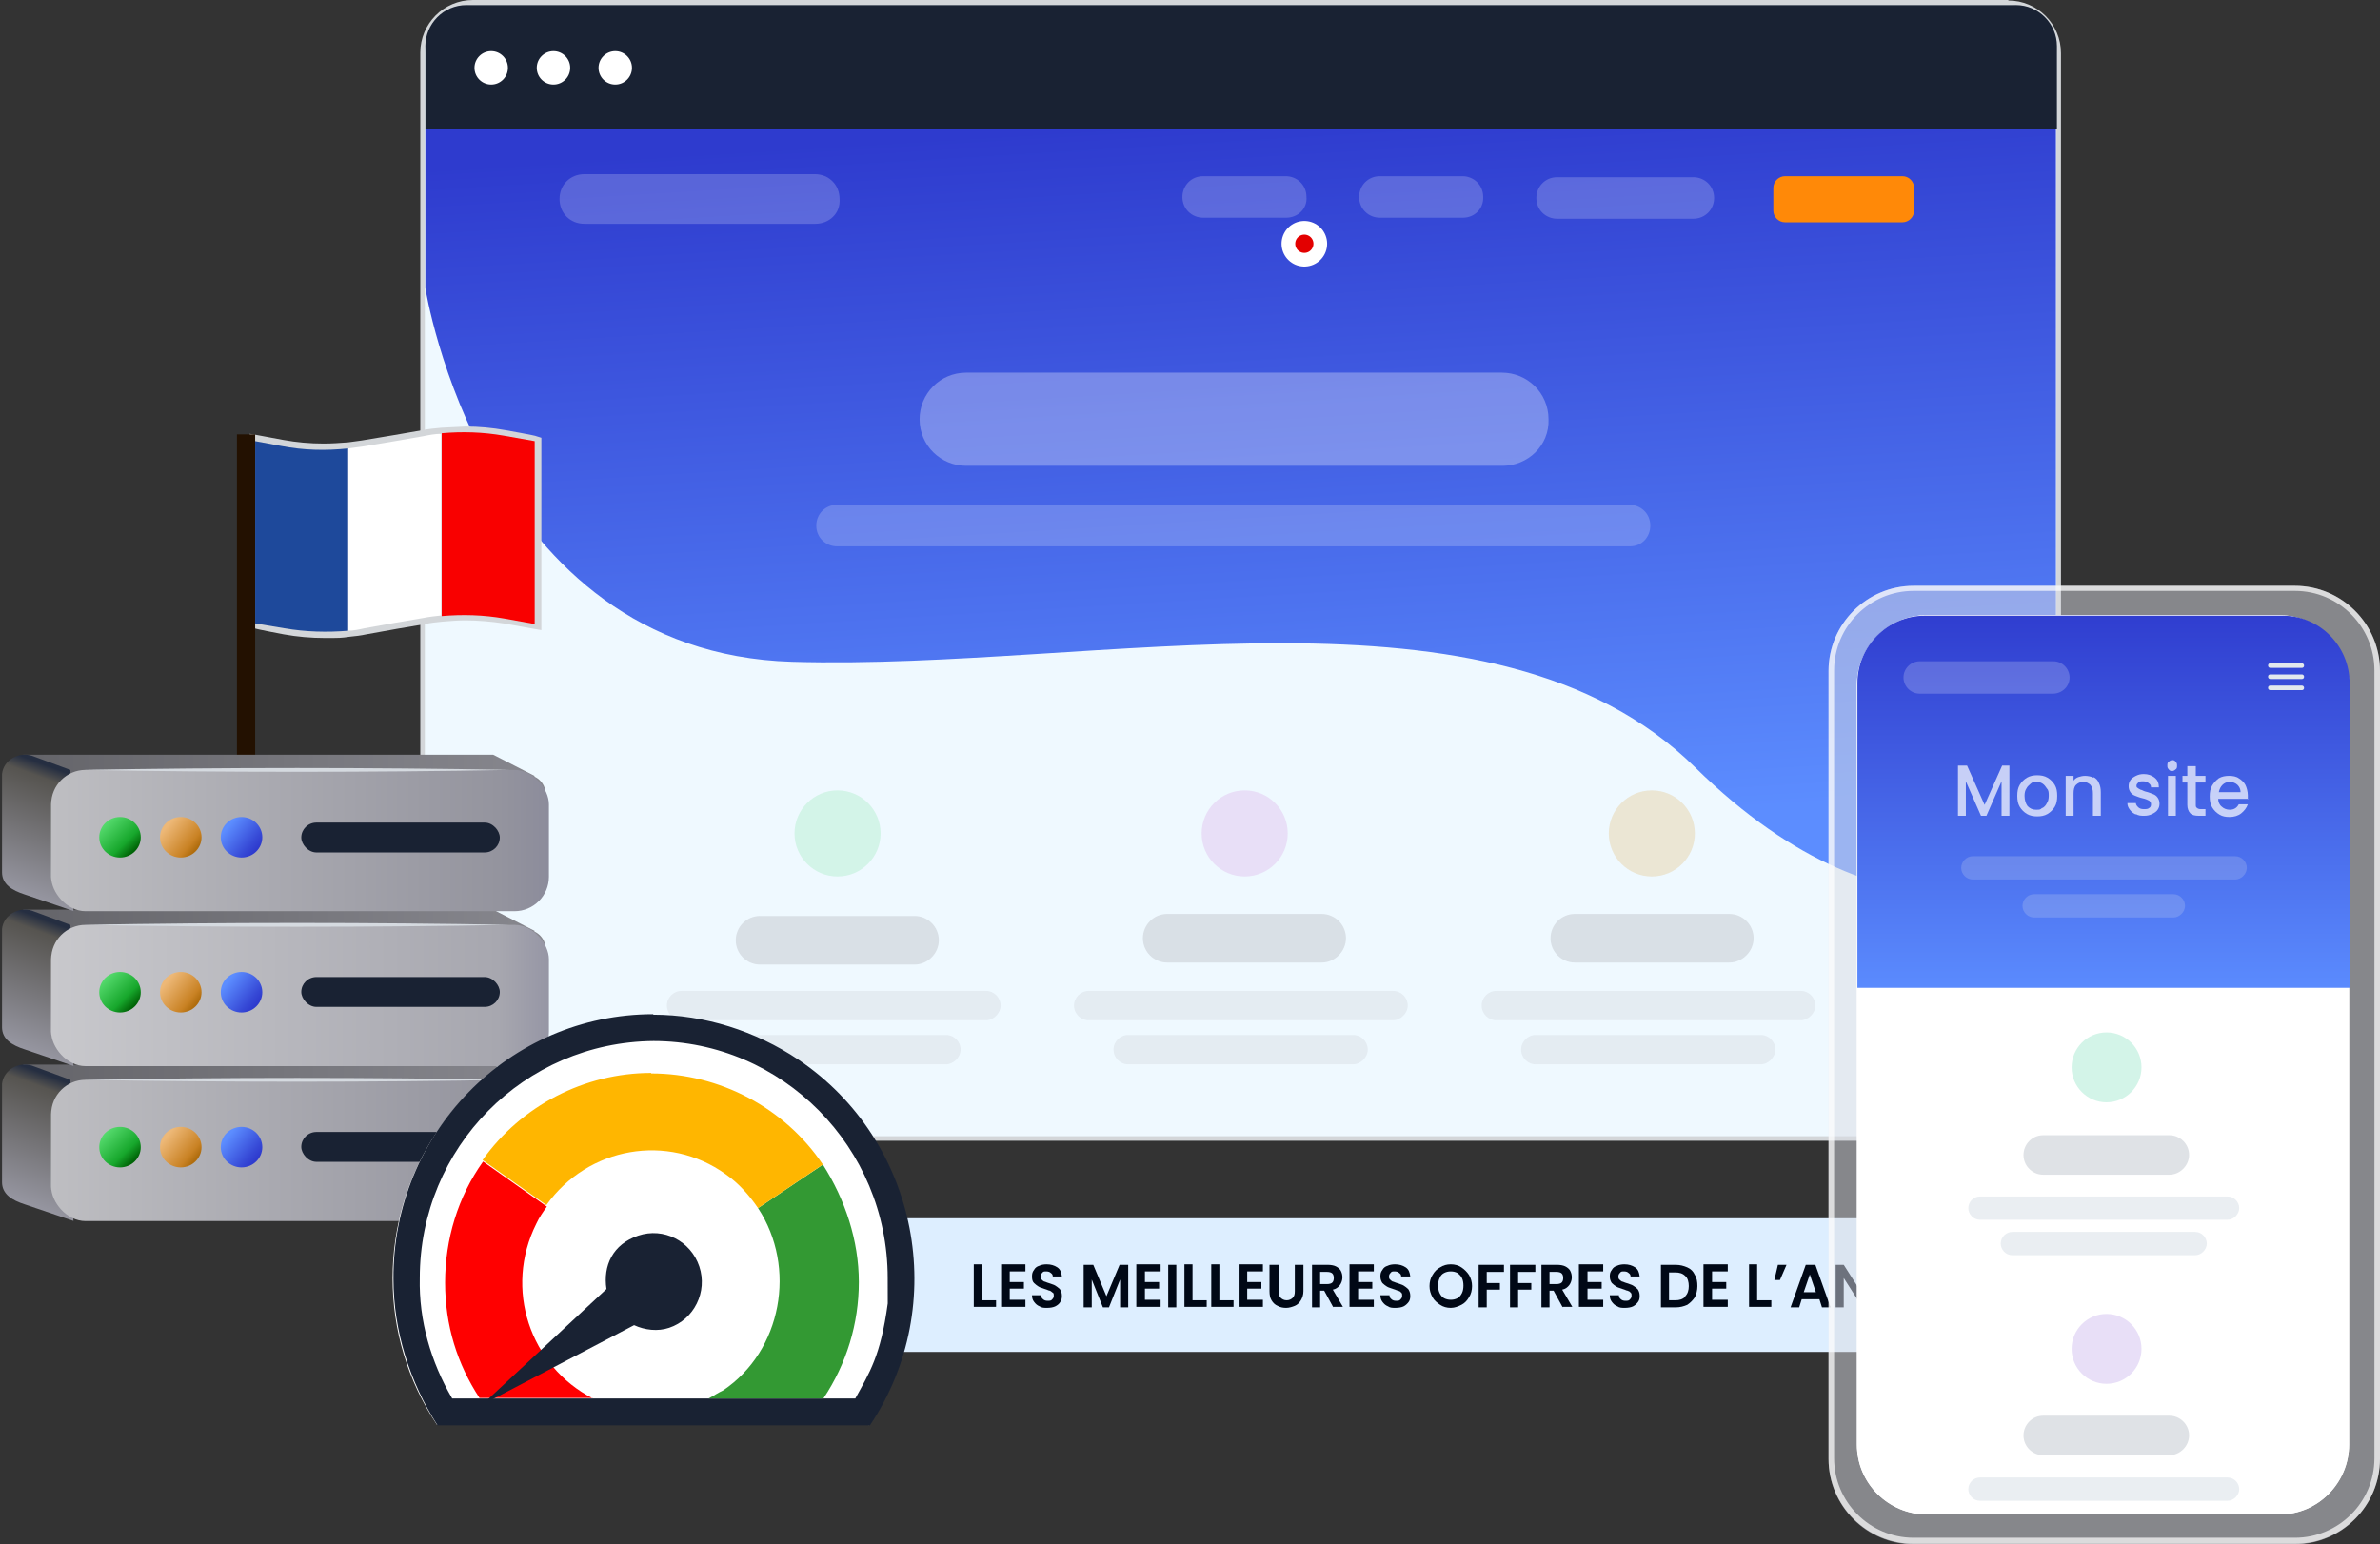 <svg id="eLFRn7DmpPe1" xmlns="http://www.w3.org/2000/svg" xmlns:xlink="http://www.w3.org/1999/xlink" viewBox="0 0 470 305" shape-rendering="geometricPrecision" text-rendering="geometricPrecision" project-id="c326f96f783f48e68c4635640081286f" export-id="9a0f5db6366848b1a2c0b70b0c282514" cached="false">
<rect x="0" y="0" width="470" height="305" fill="#333333" stroke="none"/>
<style><![CDATA[
#eLFRn7DmpPe4_to {animation: eLFRn7DmpPe4_to__to 12100ms linear infinite normal forwards}@keyframes eLFRn7DmpPe4_to__to { 0% {transform: translate(299.2px,252.5px)} 99.174% {transform: translate(76.789px,252.5px)} 100% {transform: translate(76.789px,252.5px)}} #eLFRn7DmpPe4 {animation: eLFRn7DmpPe4_c_o 12100ms linear infinite normal forwards}@keyframes eLFRn7DmpPe4_c_o { 0% {opacity: 1} 94.215% {opacity: 1} 97.521% {opacity: 0} 100% {opacity: 0}} #eLFRn7DmpPe34_to {animation: eLFRn7DmpPe34_to__to 12100ms linear infinite normal forwards}@keyframes eLFRn7DmpPe34_to__to { 0% {transform: translate(519.2px,252.5px)} 99.174% {transform: translate(298.789px,252.5px)} 100% {transform: translate(298.789px,252.5px)}} #eLFRn7DmpPe96_to {animation: eLFRn7DmpPe96_to__to 12100ms linear infinite normal forwards}@keyframes eLFRn7DmpPe96_to__to { 0% {transform: translate(116px,18.198px)} 60.331% {transform: translate(116px,231.101px)} 100% {transform: translate(116px,231.101px)}} #eLFRn7DmpPe96_ts {animation: eLFRn7DmpPe96_ts__ts 12100ms linear infinite normal forwards}@keyframes eLFRn7DmpPe96_ts__ts { 0% {transform: scale(0,0);animation-timing-function: cubic-bezier(0,0,0.58,1)} 1.653% {transform: scale(1,1)} 100% {transform: scale(1,1)}} #eLFRn7DmpPe96 {animation: eLFRn7DmpPe96_c_o 12100ms linear infinite normal forwards}@keyframes eLFRn7DmpPe96_c_o { 0% {opacity: 0.8} 57.025% {opacity: 0.8} 60.331% {opacity: 0} 100% {opacity: 0}} #eLFRn7DmpPe97_to {animation: eLFRn7DmpPe97_to__to 12100ms linear infinite normal forwards}@keyframes eLFRn7DmpPe97_to__to { 0% {transform: translate(126.753px,18.198px)} 37.19% {transform: translate(126.753px,18.198px)} 97.521% {transform: translate(126.424px,231.101px)} 100% {transform: translate(126.424px,231.101px)}} #eLFRn7DmpPe97_ts {animation: eLFRn7DmpPe97_ts__ts 12100ms linear infinite normal forwards}@keyframes eLFRn7DmpPe97_ts__ts { 0% {transform: scale(0,0)} 37.19% {transform: scale(0,0);animation-timing-function: cubic-bezier(0,0,0.58,1)} 38.843% {transform: scale(0.8,0.8)} 100% {transform: scale(0.8,0.8)}} #eLFRn7DmpPe97 {animation: eLFRn7DmpPe97_c_o 12100ms linear infinite normal forwards}@keyframes eLFRn7DmpPe97_c_o { 0% {opacity: 0.8} 94.215% {opacity: 0.8} 97.521% {opacity: 0} 100% {opacity: 0}} #eLFRn7DmpPe98_to {animation: eLFRn7DmpPe98_to__to 12100ms linear infinite normal forwards}@keyframes eLFRn7DmpPe98_to__to { 0% {transform: translate(201px,18.306px)} 13.223% {transform: translate(201px,18.306px)} 73.554% {transform: translate(201px,231.209px)} 100% {transform: translate(201px,231.209px)}} #eLFRn7DmpPe98_ts {animation: eLFRn7DmpPe98_ts__ts 12100ms linear infinite normal forwards}@keyframes eLFRn7DmpPe98_ts__ts { 0% {transform: scale(0,0)} 13.223% {transform: scale(0,0);animation-timing-function: cubic-bezier(0,0,0.58,1)} 14.876% {transform: scale(1,1)} 100% {transform: scale(1,1)}} #eLFRn7DmpPe98 {animation: eLFRn7DmpPe98_c_o 12100ms linear infinite normal forwards}@keyframes eLFRn7DmpPe98_c_o { 0% {opacity: 0.8} 70.248% {opacity: 0.8} 73.554% {opacity: 0} 100% {opacity: 0}} #eLFRn7DmpPe99_to {animation: eLFRn7DmpPe99_to__to 12100ms linear infinite normal forwards}@keyframes eLFRn7DmpPe99_to__to { 0% {transform: translate(319.5px,18.857px)} 6.612% {transform: translate(319.5px,18.857px)} 66.942% {transform: translate(319.5px,231.76px)} 100% {transform: translate(319.5px,231.76px)}} #eLFRn7DmpPe99_ts {animation: eLFRn7DmpPe99_ts__ts 12100ms linear infinite normal forwards}@keyframes eLFRn7DmpPe99_ts__ts { 0% {transform: scale(0,0)} 6.612% {transform: scale(0,0);animation-timing-function: cubic-bezier(0,0,0.58,1)} 8.264% {transform: scale(1,1)} 100% {transform: scale(1,1)}} #eLFRn7DmpPe99 {animation: eLFRn7DmpPe99_c_o 12100ms linear infinite normal forwards}@keyframes eLFRn7DmpPe99_c_o { 0% {opacity: 0.8} 63.636% {opacity: 0.8} 66.942% {opacity: 0} 100% {opacity: 0}} #eLFRn7DmpPe100_to {animation: eLFRn7DmpPe100_to__to 12100ms linear infinite normal forwards}@keyframes eLFRn7DmpPe100_to__to { 0% {transform: translate(353.6px,18.661px)} 26.446% {transform: translate(353.6px,18.661px)} 86.777% {transform: translate(353.6px,231.564px)} 100% {transform: translate(353.6px,231.564px)}} #eLFRn7DmpPe100_ts {animation: eLFRn7DmpPe100_ts__ts 12100ms linear infinite normal forwards}@keyframes eLFRn7DmpPe100_ts__ts { 0% {transform: scale(0,0)} 26.446% {transform: scale(0,0);animation-timing-function: cubic-bezier(0,0,0.58,1)} 28.099% {transform: scale(0.9,0.9)} 100% {transform: scale(0.9,0.9)}} #eLFRn7DmpPe100 {animation: eLFRn7DmpPe100_c_o 12100ms linear infinite normal forwards}@keyframes eLFRn7DmpPe100_c_o { 0% {opacity: 0.8} 83.471% {opacity: 0.8} 86.777% {opacity: 0} 100% {opacity: 0}} #eLFRn7DmpPe101_to {animation: eLFRn7DmpPe101_to__to 12100ms linear infinite normal forwards}@keyframes eLFRn7DmpPe101_to__to { 0% {transform: translate(393.6px,18.661px)} 39.669% {transform: translate(393.6px,18.661px)} 100% {transform: translate(393.6px,231.564px)}} #eLFRn7DmpPe101_ts {animation: eLFRn7DmpPe101_ts__ts 12100ms linear infinite normal forwards}@keyframes eLFRn7DmpPe101_ts__ts { 0% {transform: scale(0,0)} 39.669% {transform: scale(0,0);animation-timing-function: cubic-bezier(0,0,0.58,1)} 41.322% {transform: scale(0.6,0.6)} 100% {transform: scale(0.6,0.6)}} #eLFRn7DmpPe101 {animation: eLFRn7DmpPe101_c_o 12100ms linear infinite normal forwards}@keyframes eLFRn7DmpPe101_c_o { 0% {opacity: 0.8} 96.694% {opacity: 0.8} 100% {opacity: 0}} #eLFRn7DmpPe102_to {animation: eLFRn7DmpPe102_to__to 12100ms linear infinite normal forwards}@keyframes eLFRn7DmpPe102_to__to { 0% {transform: translate(293.6px,18.661px)} 51.24% {transform: translate(293.6px,18.661px)} 100% {transform: translate(293.6px,190.733px)}} #eLFRn7DmpPe102_ts {animation: eLFRn7DmpPe102_ts__ts 12100ms linear infinite normal forwards}@keyframes eLFRn7DmpPe102_ts__ts { 0% {transform: scale(0,0)} 51.24% {transform: scale(0,0);animation-timing-function: cubic-bezier(0,0,0.58,1)} 52.893% {transform: scale(1,1)} 100% {transform: scale(1,1)}} #eLFRn7DmpPe102 {animation: eLFRn7DmpPe102_c_o 12100ms linear infinite normal forwards}@keyframes eLFRn7DmpPe102_c_o { 0% {opacity: 0.8} 96.694% {opacity: 0.8} 100% {opacity: 0}} #eLFRn7DmpPe133 {animation: eLFRn7DmpPe133__m 12100ms linear infinite normal forwards}@keyframes eLFRn7DmpPe133__m { 0% {d: path('M33.6,0.8C32.5,0.9,31.5,1,30.5,1.2L25.9,2C25.9,2,20.5,2.9,20.5,2.9C19.8,3,19.1,3.1,18.3,3.2C17,3.3,15.6,3.4,14.3,3.4C12,3.4,9.8,3.2,7.6,2.8L3.3,2L2.1,1.8L2.1,33.8L2.9,33.8C2.9,33.9,7.7,34.8,7.7,34.8C9.9,35.2,12.2,35.4,14.5,35.4C16.8,35.4,17.2,35.4,18.5,35.2C19.5,35.1,20.4,35,21.3,34.8L26.3,33.9L31,33.1C31.9,32.9,32.8,32.8,33.9,32.7C35.1,32.6,36.4,32.5,37.6,32.5C39.7,32.5,41.9,32.7,43.9,33L48.9,33.9L50.1,34.1L50.1,2.448L49.3,2.2C49.3,2.1,44.2,1.2,44.2,1.2C42,0.8,39.8,0.6,37.6,0.6Q33.5,0.8,33.6,0.8Z')} 8.264% {d: path('M33.6,2.991C32.5,3.091,30.93,2.965,29.888,2.64L25.9,2C25.9,2,21,1.362,21,1.362C20.553,1.299,18.4,0.943,17.415,0.784C15.995,0.611,14.5,0.469,13.422,0.469C11.122,0.469,7.7,0.784,5.6,1.2L3.3,2L2.1,1.8L2.1,33.8L2.9,33.8C2.9,33.9,4.622,32.978,4.622,32.978C6.922,31.705,8.4,31.982,10.7,31.982C13,31.982,16.6,32.691,18.5,32.982C19.615,33.1,20.349,33.527,21.904,34.097L25.9,34.96L29.884,35.118C30.784,34.918,33.6,34.8,33.6,34.8C34.947,34.96,36.52,35.311,37.898,35.638C40.258,36.226,42.175,36.232,44.842,35.638L50.342,33.636L50.342,32.389L50.1,3.316L50.1,2.183C50.1,2.083,46.242,2.64,46.242,2.64C42.874,3.464,39.029,3.316,36.997,3.316Q33.5,2.991,33.6,2.991Z')} 16.529% {d: path('M33.6,0.8C32.5,0.9,31.5,1,30.5,1.2L25.9,2C25.9,2,20.5,2.9,20.5,2.9C19.8,3,19.1,3.1,18.3,3.2C17,3.3,15.6,3.4,14.3,3.4C12,3.4,9.8,3.2,7.6,2.8L3.3,2L2.1,1.8L2.1,33.8L2.9,33.8C2.9,33.9,7.7,34.8,7.7,34.8C9.9,35.2,12.2,35.4,14.5,35.4C16.8,35.4,17.2,35.4,18.5,35.2C19.5,35.1,20.4,35,21.3,34.8L26.3,33.9L31,33.1C31.9,32.9,32.8,32.8,33.9,32.7C35.1,32.6,36.4,32.5,37.6,32.5C39.7,32.5,41.9,32.7,43.9,33L48.9,33.9L50.1,34.1L50.1,2.448L49.3,2.2C49.3,2.1,44.2,1.2,44.2,1.2C42,0.8,39.8,0.6,37.6,0.6Q33.5,0.8,33.6,0.8Z')} 24.793% {d: path('M33.6,2.991C32.5,3.091,30.93,2.965,29.888,2.64L25.9,2C25.9,2,21,1.362,21,1.362C20.553,1.299,18.4,0.943,17.415,0.784C15.995,0.611,14.5,0.469,13.422,0.469C11.122,0.469,7.7,0.784,5.6,1.2L3.3,2L2.1,1.8L2.1,33.8L2.9,33.8C2.9,33.9,4.622,32.978,4.622,32.978C6.922,31.705,8.4,31.982,10.7,31.982C13,31.982,16.6,32.691,18.5,32.982C19.615,33.1,20.349,33.527,21.904,34.097L25.9,34.96L29.884,35.118C30.784,34.918,33.6,34.8,33.6,34.8C34.947,34.96,36.52,35.311,37.898,35.638C40.258,36.226,42.175,36.232,44.842,35.638L50.342,33.636L50.342,32.389L50.1,3.316L50.1,2.183C50.1,2.083,46.242,2.64,46.242,2.64C42.874,3.464,39.029,3.316,36.997,3.316Q33.5,2.991,33.6,2.991Z')} 33.058% {d: path('M33.6,0.8C32.5,0.9,31.5,1,30.5,1.2L25.9,2C25.9,2,20.5,2.9,20.5,2.9C19.8,3,19.1,3.1,18.3,3.2C17,3.3,15.6,3.4,14.3,3.4C12,3.4,9.8,3.2,7.6,2.8L3.3,2L2.1,1.8L2.1,33.8L2.9,33.8C2.9,33.9,7.7,34.8,7.7,34.8C9.9,35.2,12.2,35.4,14.5,35.4C16.8,35.4,17.2,35.4,18.5,35.2C19.5,35.1,20.4,35,21.3,34.8L26.3,33.9L31,33.1C31.9,32.9,32.8,32.8,33.9,32.7C35.1,32.6,36.4,32.5,37.6,32.5C39.7,32.5,41.9,32.7,43.9,33L48.9,33.9L50.1,34.1L50.1,2.448L49.3,2.2C49.3,2.1,44.2,1.2,44.2,1.2C42,0.8,39.8,0.6,37.6,0.6Q33.5,0.8,33.6,0.8Z')} 41.322% {d: path('M33.6,2.991C32.5,3.091,30.93,2.965,29.888,2.64L25.9,2C25.9,2,21,1.362,21,1.362C20.553,1.299,18.4,0.943,17.415,0.784C15.995,0.611,14.5,0.469,13.422,0.469C11.122,0.469,7.7,0.784,5.6,1.2L3.3,2L2.1,1.8L2.1,33.8L2.9,33.8C2.9,33.9,4.622,32.978,4.622,32.978C6.922,31.705,8.4,31.982,10.7,31.982C13,31.982,16.6,32.691,18.5,32.982C19.615,33.1,20.349,33.527,21.904,34.097L25.9,34.96L29.884,35.118C30.784,34.918,33.6,34.8,33.6,34.8C34.947,34.96,36.52,35.311,37.898,35.638C40.258,36.226,42.175,36.232,44.842,35.638L50.342,33.636L50.342,32.389L50.1,3.316L50.1,2.183C50.1,2.083,46.242,2.64,46.242,2.64C42.874,3.464,39.029,3.316,36.997,3.316Q33.5,2.991,33.6,2.991Z')} 49.587% {d: path('M33.6,0.8C32.5,0.9,31.5,1,30.5,1.2L25.9,2C25.9,2,20.5,2.9,20.5,2.9C19.8,3,19.1,3.1,18.3,3.2C17,3.3,15.6,3.4,14.3,3.4C12,3.4,9.8,3.2,7.6,2.8L3.3,2L2.1,1.8L2.1,33.8L2.9,33.8C2.9,33.9,7.7,34.8,7.7,34.8C9.9,35.2,12.2,35.4,14.5,35.4C16.8,35.4,17.2,35.4,18.5,35.2C19.5,35.1,20.4,35,21.3,34.8L26.3,33.9L31,33.1C31.9,32.9,32.8,32.8,33.9,32.7C35.1,32.6,36.4,32.5,37.6,32.5C39.7,32.5,41.9,32.7,43.9,33L48.9,33.9L50.1,34.1L50.1,2.448L49.3,2.2C49.3,2.1,44.2,1.2,44.2,1.2C42,0.8,39.8,0.6,37.6,0.6Q33.5,0.8,33.6,0.8Z')} 57.851% {d: path('M33.6,2.991C32.5,3.091,30.93,2.965,29.888,2.64L25.9,2C25.9,2,21,1.362,21,1.362C20.553,1.299,18.4,0.943,17.415,0.784C15.995,0.611,14.5,0.469,13.422,0.469C11.122,0.469,7.7,0.784,5.6,1.2L3.3,2L2.1,1.8L2.1,33.8L2.9,33.8C2.9,33.9,4.622,32.978,4.622,32.978C6.922,31.705,8.4,31.982,10.7,31.982C13,31.982,16.6,32.691,18.5,32.982C19.615,33.1,20.349,33.527,21.904,34.097L25.9,34.96L29.884,35.118C30.784,34.918,33.6,34.8,33.6,34.8C34.947,34.96,36.52,35.311,37.898,35.638C40.258,36.226,42.175,36.232,44.842,35.638L50.342,33.636L50.342,32.389L50.1,3.316L50.1,2.183C50.1,2.083,46.242,2.64,46.242,2.64C42.874,3.464,39.029,3.316,36.997,3.316Q33.5,2.991,33.6,2.991Z')} 66.116% {d: path('M33.6,0.8C32.5,0.9,31.5,1,30.5,1.2L25.9,2C25.9,2,20.5,2.9,20.5,2.9C19.8,3,19.1,3.1,18.3,3.2C17,3.3,15.6,3.4,14.3,3.4C12,3.4,9.8,3.2,7.6,2.8L3.3,2L2.1,1.8L2.1,33.8L2.9,33.8C2.9,33.9,7.7,34.8,7.7,34.8C9.9,35.2,12.2,35.4,14.5,35.4C16.8,35.4,17.2,35.4,18.5,35.2C19.5,35.1,20.4,35,21.3,34.8L26.3,33.9L31,33.1C31.9,32.9,32.8,32.8,33.9,32.7C35.1,32.6,36.4,32.5,37.6,32.5C39.7,32.5,41.9,32.7,43.9,33L48.9,33.9L50.1,34.1L50.1,2.448L49.3,2.2C49.3,2.1,44.2,1.2,44.2,1.2C42,0.8,39.8,0.6,37.6,0.6Q33.5,0.8,33.6,0.8Z')} 74.38% {d: path('M33.6,2.991C32.5,3.091,30.93,2.965,29.888,2.64L25.9,2C25.9,2,21,1.362,21,1.362C20.553,1.299,18.4,0.943,17.415,0.784C15.995,0.611,14.5,0.469,13.422,0.469C11.122,0.469,7.7,0.784,5.6,1.2L3.3,2L2.1,1.8L2.1,33.8L2.9,33.8C2.9,33.9,4.622,32.978,4.622,32.978C6.922,31.705,8.4,31.982,10.7,31.982C13,31.982,16.6,32.691,18.5,32.982C19.615,33.1,20.349,33.527,21.904,34.097L25.9,34.96L29.884,35.118C30.784,34.918,33.6,34.8,33.6,34.8C34.947,34.96,36.52,35.311,37.898,35.638C40.258,36.226,42.175,36.232,44.842,35.638L50.342,33.636L50.342,32.389L50.1,3.316L50.1,2.183C50.1,2.083,46.242,2.64,46.242,2.64C42.874,3.464,39.029,3.316,36.997,3.316Q33.5,2.991,33.6,2.991Z')} 82.645% {d: path('M33.6,0.8C32.5,0.9,31.5,1,30.5,1.2L25.9,2C25.9,2,20.5,2.9,20.5,2.9C19.8,3,19.1,3.1,18.3,3.2C17,3.3,15.6,3.4,14.3,3.4C12,3.4,9.8,3.2,7.6,2.8L3.3,2L2.1,1.8L2.1,33.8L2.9,33.8C2.9,33.9,7.7,34.8,7.7,34.8C9.9,35.2,12.2,35.4,14.5,35.4C16.8,35.4,17.2,35.4,18.5,35.2C19.5,35.1,20.4,35,21.3,34.8L26.3,33.9L31,33.1C31.9,32.9,32.8,32.8,33.9,32.7C35.1,32.6,36.4,32.5,37.6,32.5C39.7,32.5,41.9,32.7,43.9,33L48.9,33.9L50.1,34.1L50.1,2.448L49.3,2.2C49.3,2.1,44.2,1.2,44.2,1.2C42,0.8,39.8,0.6,37.6,0.6Q33.5,0.8,33.6,0.8Z')} 90.909% {d: path('M33.6,2.991C32.5,3.091,30.93,2.965,29.888,2.64L25.9,2C25.9,2,21,1.362,21,1.362C20.553,1.299,18.4,0.943,17.415,0.784C15.995,0.611,14.5,0.469,13.422,0.469C11.122,0.469,7.7,0.784,5.6,1.2L3.3,2L2.1,1.8L2.1,33.8L2.9,33.8C2.9,33.9,4.622,32.978,4.622,32.978C6.922,31.705,8.4,31.982,10.7,31.982C13,31.982,16.6,32.691,18.5,32.982C19.615,33.1,20.349,33.527,21.904,34.097L25.9,34.96L29.884,35.118C30.784,34.918,33.6,34.8,33.6,34.8C34.947,34.96,36.52,35.311,37.898,35.638C40.258,36.226,42.175,36.232,44.842,35.638L50.342,33.636L50.342,32.389L50.1,3.316L50.1,2.183C50.1,2.083,46.242,2.64,46.242,2.64C42.874,3.464,39.029,3.316,36.997,3.316Q33.5,2.991,33.6,2.991Z')} 99.174% {d: path('M33.6,0.8C32.5,0.9,31.5,1,30.5,1.2L25.9,2C25.9,2,20.5,2.9,20.5,2.9C19.8,3,19.1,3.1,18.3,3.2C17,3.3,15.6,3.4,14.3,3.4C12,3.4,9.8,3.2,7.6,2.8L3.3,2L2.1,1.8L2.1,33.8L2.9,33.8C2.9,33.9,7.7,34.8,7.7,34.8C9.9,35.2,12.2,35.4,14.5,35.4C16.8,35.4,17.2,35.4,18.5,35.2C19.5,35.1,20.4,35,21.3,34.8L26.3,33.9L31,33.1C31.9,32.9,32.8,32.8,33.9,32.7C35.1,32.6,36.4,32.5,37.6,32.5C39.7,32.5,41.9,32.7,43.9,33L48.9,33.9L50.1,34.1L50.1,2.448L49.3,2.2C49.3,2.1,44.2,1.2,44.2,1.2C42,0.8,39.8,0.6,37.6,0.6Q33.5,0.8,33.6,0.8Z')} 100% {d: path('M33.6,0.8C32.5,0.9,31.5,1,30.5,1.2L25.9,2C25.9,2,20.5,2.9,20.5,2.9C19.8,3,19.1,3.1,18.3,3.2C17,3.3,15.6,3.4,14.3,3.4C12,3.4,9.8,3.2,7.6,2.8L3.3,2L2.1,1.8L2.1,33.8L2.9,33.8C2.9,33.9,7.7,34.8,7.7,34.8C9.9,35.2,12.2,35.4,14.5,35.4C16.8,35.4,17.2,35.4,18.5,35.2C19.5,35.1,20.4,35,21.3,34.8L26.3,33.9L31,33.1C31.9,32.9,32.8,32.8,33.9,32.7C35.1,32.6,36.4,32.5,37.6,32.5C39.7,32.5,41.9,32.7,43.9,33L48.9,33.9L50.1,34.1L50.1,2.448L49.3,2.2C49.3,2.1,44.2,1.2,44.2,1.2C42,0.8,39.8,0.6,37.6,0.6Q33.5,0.8,33.6,0.8Z')}} #eLFRn7DmpPe134 {animation: eLFRn7DmpPe134__m 12100ms linear infinite normal forwards}@keyframes eLFRn7DmpPe134__m { 0% {d: path('M26,3L20.6,3.9C19.8,4,19.1,4.1,18.3,4.2L18.3,34.2C19.2,34.2,20.1,34,21,33.8L26,32.9L30.7,32.1C31.7,31.9,32.7,31.8,33.6,31.7L33.6,1.8C32.6,1.8,31.6,2,30.6,2.2L26,3Z')} 8.264% {d: path('M26,3L21,2.267C21,2.267,19.306,2.183,18.3,1.996L18.3,31.996C18.946,32.281,19.798,32.373,21,32.789L21.904,33.128L23.634,33.636C26.077,34.312,32.7,34.004,33.6,33.904L33.6,4.036C33.592,4.036,32.159,4.305,29.888,3.908L26,3Z')} 16.529% {d: path('M26,3L20.6,3.9C19.8,4,19.1,4.1,18.3,4.2L18.3,34.2C19.2,34.2,20.1,34,21,33.8L26,32.9L30.7,32.1C31.7,31.9,32.7,31.8,33.6,31.7L33.6,1.8C32.6,1.8,31.6,2,30.6,2.2L26,3Z')} 24.793% {d: path('M26,3L21,2.267C21,2.267,19.306,2.183,18.3,1.996L18.3,31.996C18.946,32.281,19.798,32.373,21,32.789L21.904,33.128L23.634,33.636C26.077,34.312,32.7,34.004,33.6,33.904L33.6,4.036C33.592,4.036,32.159,4.305,29.888,3.908L26,3Z')} 33.058% {d: path('M26,3L20.6,3.9C19.8,4,19.1,4.1,18.3,4.2L18.3,34.2C19.2,34.2,20.1,34,21,33.8L26,32.9L30.7,32.1C31.7,31.9,32.7,31.8,33.6,31.7L33.6,1.8C32.6,1.8,31.6,2,30.6,2.2L26,3Z')} 41.322% {d: path('M26,3L21,2.267C21,2.267,19.306,2.183,18.3,1.996L18.3,31.996C18.946,32.281,19.798,32.373,21,32.789L21.904,33.128L23.634,33.636C26.077,34.312,32.7,34.004,33.6,33.904L33.6,4.036C33.592,4.036,32.159,4.305,29.888,3.908L26,3Z')} 49.587% {d: path('M26,3L20.6,3.9C19.8,4,19.1,4.1,18.3,4.2L18.3,34.2C19.2,34.2,20.1,34,21,33.8L26,32.9L30.7,32.1C31.7,31.9,32.7,31.8,33.6,31.7L33.6,1.8C32.6,1.8,31.6,2,30.6,2.2L26,3Z')} 57.851% {d: path('M26,3L21,2.267C21,2.267,19.306,2.183,18.3,1.996L18.3,31.996C18.946,32.281,19.798,32.373,21,32.789L21.904,33.128L23.634,33.636C26.077,34.312,32.7,34.004,33.6,33.904L33.6,4.036C33.592,4.036,32.159,4.305,29.888,3.908L26,3Z')} 66.116% {d: path('M26,3L20.6,3.9C19.8,4,19.1,4.1,18.3,4.2L18.3,34.2C19.2,34.2,20.1,34,21,33.8L26,32.9L30.7,32.1C31.7,31.9,32.7,31.8,33.6,31.7L33.6,1.8C32.6,1.8,31.6,2,30.6,2.2L26,3Z')} 74.38% {d: path('M26,3L21,2.267C21,2.267,19.306,2.183,18.3,1.996L18.3,31.996C18.946,32.281,19.798,32.373,21,32.789L21.904,33.128L23.634,33.636C26.077,34.312,32.7,34.004,33.6,33.904L33.6,4.036C33.592,4.036,32.159,4.305,29.888,3.908L26,3Z')} 82.645% {d: path('M26,3L20.6,3.9C19.8,4,19.1,4.1,18.3,4.2L18.3,34.2C19.2,34.2,20.1,34,21,33.8L26,32.9L30.7,32.1C31.7,31.9,32.7,31.8,33.6,31.7L33.6,1.8C32.6,1.8,31.6,2,30.6,2.2L26,3Z')} 90.909% {d: path('M26,3L21,2.267C21,2.267,19.306,2.183,18.3,1.996L18.3,31.996C18.946,32.281,19.798,32.373,21,32.789L21.904,33.128L23.634,33.636C26.077,34.312,32.7,34.004,33.6,33.904L33.6,4.036C33.592,4.036,32.159,4.305,29.888,3.908L26,3Z')} 99.174% {d: path('M26,3L20.6,3.9C19.8,4,19.1,4.1,18.3,4.2L18.3,34.2C19.2,34.2,20.1,34,21,33.8L26,32.9L30.7,32.1C31.7,31.9,32.7,31.8,33.6,31.7L33.6,1.8C32.6,1.8,31.6,2,30.6,2.2L26,3Z')} 100% {d: path('M26,3L20.6,3.9C19.8,4,19.1,4.1,18.3,4.2L18.3,34.2C19.2,34.2,20.1,34,21,33.8L26,32.9L30.7,32.1C31.7,31.9,32.7,31.8,33.6,31.7L33.6,1.8C32.6,1.8,31.6,2,30.6,2.2L26,3Z')}} #eLFRn7DmpPe135 {animation: eLFRn7DmpPe135__m 12100ms linear infinite normal forwards}@keyframes eLFRn7DmpPe135__m { 0% {d: path('M33.7,1.8L33.7,31.8C37.1,31.5,40.6,31.6,44,32.2L49,33.1L49,3L43.9,2.1C40.5,1.5,37.1,1.4,33.7,1.7L33.7,1.8Z')} 8.264% {d: path('M33.6,4.413L33.7,34.004C38.108,34.894,41.344,36.025,46.242,34.084L49,33.1L48.925,3.316L46.242,3.843C41.3,5.058,37.298,4.433,33.6,4.036L33.6,4.413Z')} 16.529% {d: path('M33.7,1.8L33.7,31.8C37.1,31.5,40.6,31.6,44,32.2L49,33.1L49,3L43.9,2.1C40.5,1.5,37.1,1.4,33.7,1.7L33.7,1.8Z')} 24.793% {d: path('M33.6,4.413L33.7,34.004C38.108,34.894,41.344,36.025,46.242,34.084L49,33.1L48.925,3.316L46.242,3.843C41.3,5.058,37.298,4.433,33.6,4.036L33.6,4.413Z')} 33.058% {d: path('M33.7,1.8L33.7,31.8C37.1,31.5,40.6,31.6,44,32.2L49,33.1L49,3L43.9,2.1C40.5,1.5,37.1,1.4,33.7,1.7L33.7,1.8Z')} 41.322% {d: path('M33.6,4.413L33.7,34.004C38.108,34.894,41.344,36.025,46.242,34.084L49,33.1L48.925,3.316L46.242,3.843C41.3,5.058,37.298,4.433,33.6,4.036L33.6,4.413Z')} 49.587% {d: path('M33.7,1.8L33.7,31.8C37.1,31.5,40.6,31.6,44,32.2L49,33.1L49,3L43.9,2.1C40.5,1.5,37.1,1.4,33.7,1.7L33.7,1.8Z')} 57.851% {d: path('M33.6,4.413L33.7,34.004C38.108,34.894,41.344,36.025,46.242,34.084L49,33.1L48.925,3.316L46.242,3.843C41.3,5.058,37.298,4.433,33.6,4.036L33.6,4.413Z')} 66.116% {d: path('M33.7,1.8L33.7,31.8C37.1,31.5,40.6,31.6,44,32.2L49,33.1L49,3L43.9,2.1C40.5,1.5,37.1,1.4,33.7,1.7L33.7,1.8Z')} 74.38% {d: path('M33.6,4.413L33.7,34.004C38.108,34.894,41.344,36.025,46.242,34.084L49,33.1L48.925,3.316L46.242,3.843C41.3,5.058,37.298,4.433,33.6,4.036L33.6,4.413Z')} 82.645% {d: path('M33.7,1.8L33.7,31.8C37.1,31.5,40.6,31.6,44,32.2L49,33.1L49,3L43.9,2.1C40.5,1.5,37.1,1.4,33.7,1.7L33.7,1.8Z')} 90.909% {d: path('M33.6,4.413L33.7,34.004C38.108,34.894,41.344,36.025,46.242,34.084L49,33.1L48.925,3.316L46.242,3.843C41.3,5.058,37.298,4.433,33.6,4.036L33.6,4.413Z')} 99.174% {d: path('M33.7,1.8L33.7,31.8C37.1,31.5,40.6,31.6,44,32.2L49,33.1L49,3L43.9,2.1C40.5,1.5,37.1,1.4,33.7,1.7L33.7,1.8Z')} 100% {d: path('M33.7,1.8L33.7,31.8C37.1,31.5,40.6,31.6,44,32.2L49,33.1L49,3L43.9,2.1C40.5,1.5,37.1,1.4,33.7,1.7L33.7,1.8Z')}} #eLFRn7DmpPe136 {animation: eLFRn7DmpPe136__m 12100ms linear infinite normal forwards}@keyframes eLFRn7DmpPe136__m { 0% {d: path('M18.3,34.2L18.3,4.2C14.6,4.6,10.9,4.5,7.3,3.8L3,3L3,33L7.8,33.8C11.3,34.4,14.8,34.5,18.4,34.2L18.3,34.2Z')} 8.264% {d: path('M18.3,31.982L18.3,1.982C14.5,1.206,9.891,1.206,6.269,1.974L3,3L3,33L4.622,31.996C8.695,30.255,15.377,31.52,18.4,31.982L18.3,31.982Z')} 16.529% {d: path('M18.3,34.2L18.3,4.2C14.6,4.6,10.9,4.5,7.3,3.8L3,3L3,33L7.8,33.8C11.3,34.4,14.8,34.5,18.4,34.2L18.3,34.2Z')} 24.793% {d: path('M18.3,31.982L18.3,1.982C14.5,1.206,9.891,1.206,6.269,1.974L3,3L3,33L4.622,31.996C8.695,30.255,15.377,31.52,18.4,31.982L18.3,31.982Z')} 33.058% {d: path('M18.3,34.2L18.3,4.2C14.6,4.6,10.9,4.5,7.3,3.8L3,3L3,33L7.8,33.8C11.3,34.4,14.8,34.5,18.4,34.2L18.3,34.2Z')} 41.322% {d: path('M18.3,31.982L18.3,1.982C14.5,1.206,9.891,1.206,6.269,1.974L3,3L3,33L4.622,31.996C8.695,30.255,15.377,31.52,18.4,31.982L18.3,31.982Z')} 49.587% {d: path('M18.3,34.2L18.3,4.2C14.6,4.6,10.9,4.5,7.3,3.8L3,3L3,33L7.8,33.8C11.3,34.4,14.8,34.5,18.4,34.2L18.3,34.2Z')} 57.851% {d: path('M18.3,31.982L18.3,1.982C14.5,1.206,9.891,1.206,6.269,1.974L3,3L3,33L4.622,31.996C8.695,30.255,15.377,31.52,18.4,31.982L18.3,31.982Z')} 66.116% {d: path('M18.3,34.2L18.3,4.2C14.6,4.6,10.9,4.5,7.3,3.8L3,3L3,33L7.8,33.8C11.3,34.4,14.8,34.5,18.4,34.2L18.3,34.2Z')} 74.38% {d: path('M18.3,31.982L18.3,1.982C14.5,1.206,9.891,1.206,6.269,1.974L3,3L3,33L4.622,31.996C8.695,30.255,15.377,31.52,18.4,31.982L18.3,31.982Z')} 82.645% {d: path('M18.3,34.2L18.3,4.2C14.6,4.6,10.9,4.5,7.3,3.8L3,3L3,33L7.8,33.8C11.3,34.4,14.8,34.5,18.4,34.2L18.3,34.2Z')} 90.909% {d: path('M18.3,31.982L18.3,1.982C14.5,1.206,9.891,1.206,6.269,1.974L3,3L3,33L4.622,31.996C8.695,30.255,15.377,31.52,18.4,31.982L18.3,31.982Z')} 99.174% {d: path('M18.3,34.2L18.3,4.2C14.6,4.6,10.9,4.5,7.3,3.8L3,3L3,33L7.8,33.8C11.3,34.4,14.8,34.5,18.4,34.2L18.3,34.2Z')} 100% {d: path('M18.3,34.2L18.3,4.2C14.6,4.6,10.9,4.5,7.3,3.8L3,3L3,33L7.8,33.8C11.3,34.4,14.8,34.5,18.4,34.2L18.3,34.2Z')}} #eLFRn7DmpPe145-fill-0 {animation: eLFRn7DmpPe145-fill-0__c 12100ms linear infinite normal forwards}@keyframes eLFRn7DmpPe145-fill-0__c { 0% {stop-color: #56db6e} 0.083% {stop-color: #c0ffcc} 1.24% {stop-color: #c0ffcc} 1.322% {stop-color: #56db6e} 9.669% {stop-color: #56db6e} 9.752% {stop-color: #c0ffcc} 11.24% {stop-color: #c0ffcc} 11.322% {stop-color: #56db6e} 13.306% {stop-color: #56db6e} 13.388% {stop-color: #c0ffcc} 14.298% {stop-color: #c0ffcc} 14.38% {stop-color: #56db6e} 14.628% {stop-color: #56db6e} 14.711% {stop-color: #c0ffcc} 15.62% {stop-color: #c0ffcc} 15.702% {stop-color: #56db6e} 23.388% {stop-color: #56db6e} 23.471% {stop-color: #c0ffcc} 25.372% {stop-color: #c0ffcc} 25.455% {stop-color: #56db6e} 32.397% {stop-color: #56db6e} 32.645% {stop-color: #56db6e} 32.727% {stop-color: #c0ffcc} 33.636% {stop-color: #c0ffcc} 33.719% {stop-color: #56db6e} 40.579% {stop-color: #56db6e} 40.661% {stop-color: #c0ffcc} 42.149% {stop-color: #c0ffcc} 42.231% {stop-color: #56db6e} 46.281% {stop-color: #56db6e} 46.364% {stop-color: #c0ffcc} 47.273% {stop-color: #c0ffcc} 47.355% {stop-color: #56db6e} 47.769% {stop-color: #56db6e} 47.851% {stop-color: #c0ffcc} 48.76% {stop-color: #c0ffcc} 48.843% {stop-color: #56db6e} 53.884% {stop-color: #56db6e} 53.967% {stop-color: #c0ffcc} 54.876% {stop-color: #c0ffcc} 54.959% {stop-color: #56db6e} 55.372% {stop-color: #56db6e} 55.455% {stop-color: #c0ffcc} 56.364% {stop-color: #c0ffcc} 56.446% {stop-color: #56db6e} 60.826% {stop-color: #56db6e} 60.909% {stop-color: #c0ffcc} 61.818% {stop-color: #c0ffcc} 61.901% {stop-color: #56db6e} 67.769% {stop-color: #56db6e} 67.851% {stop-color: #c0ffcc} 69.008% {stop-color: #c0ffcc} 69.091% {stop-color: #56db6e} 76.033% {stop-color: #56db6e} 76.116% {stop-color: #c0ffcc} 77.603% {stop-color: #c0ffcc} 77.686% {stop-color: #56db6e} 79.669% {stop-color: #56db6e} 79.752% {stop-color: #c0ffcc} 80.661% {stop-color: #c0ffcc} 80.744% {stop-color: #56db6e} 80.992% {stop-color: #56db6e} 81.074% {stop-color: #c0ffcc} 81.983% {stop-color: #c0ffcc} 82.066% {stop-color: #56db6e} 94.215% {stop-color: #56db6e} 94.298% {stop-color: #c0ffcc} 95.455% {stop-color: #c0ffcc} 95.537% {stop-color: #56db6e} 100% {stop-color: #56db6e}} #eLFRn7DmpPe145-fill-1 {animation: eLFRn7DmpPe145-fill-1__c 12100ms linear infinite normal forwards}@keyframes eLFRn7DmpPe145-fill-1__c { 0% {stop-color: #17a72c} 0.083% {stop-color: #48dd5d} 1.24% {stop-color: #48dd5d} 1.322% {stop-color: #17a72c} 9.669% {stop-color: #17a72c} 9.752% {stop-color: #48dd5d} 11.24% {stop-color: #48dd5d} 11.322% {stop-color: #17a72c} 13.306% {stop-color: #17a72c} 13.388% {stop-color: #48dd5d} 14.298% {stop-color: #48dd5d} 14.38% {stop-color: #17a72c} 14.628% {stop-color: #17a72c} 14.711% {stop-color: #48dd5d} 15.62% {stop-color: #48dd5d} 15.702% {stop-color: #17a72c} 23.388% {stop-color: #17a72c} 23.471% {stop-color: #48dd5d} 25.372% {stop-color: #48dd5d} 25.455% {stop-color: #17a72c} 32.397% {stop-color: #17a72c} 32.645% {stop-color: #17a72c} 32.727% {stop-color: #48dd5d} 33.636% {stop-color: #48dd5d} 33.719% {stop-color: #17a72c} 40.579% {stop-color: #17a72c} 40.661% {stop-color: #48dd5d} 42.149% {stop-color: #48dd5d} 42.231% {stop-color: #17a72c} 46.281% {stop-color: #17a72c} 46.364% {stop-color: #48dd5d} 47.273% {stop-color: #48dd5d} 47.355% {stop-color: #17a72c} 47.769% {stop-color: #17a72c} 47.851% {stop-color: #48dd5d} 48.76% {stop-color: #48dd5d} 48.843% {stop-color: #17a72c} 53.884% {stop-color: #17a72c} 53.967% {stop-color: #48dd5d} 54.876% {stop-color: #48dd5d} 54.959% {stop-color: #17a72c} 55.372% {stop-color: #17a72c} 55.455% {stop-color: #48dd5d} 56.364% {stop-color: #48dd5d} 56.446% {stop-color: #17a72c} 60.826% {stop-color: #17a72c} 60.909% {stop-color: #48dd5d} 61.818% {stop-color: #48dd5d} 61.901% {stop-color: #17a72c} 67.769% {stop-color: #17a72c} 67.851% {stop-color: #48dd5d} 69.008% {stop-color: #48dd5d} 69.091% {stop-color: #17a72c} 76.033% {stop-color: #17a72c} 76.116% {stop-color: #48dd5d} 77.603% {stop-color: #48dd5d} 77.686% {stop-color: #17a72c} 79.669% {stop-color: #17a72c} 79.752% {stop-color: #48dd5d} 80.661% {stop-color: #48dd5d} 80.744% {stop-color: #17a72c} 80.992% {stop-color: #17a72c} 81.074% {stop-color: #48dd5d} 81.983% {stop-color: #48dd5d} 82.066% {stop-color: #17a72c} 94.215% {stop-color: #17a72c} 94.298% {stop-color: #48dd5d} 95.455% {stop-color: #48dd5d} 95.537% {stop-color: #17a72c} 100% {stop-color: #17a72c}} #eLFRn7DmpPe145-fill-2 {animation: eLFRn7DmpPe145-fill-2__c 12100ms linear infinite normal forwards}@keyframes eLFRn7DmpPe145-fill-2__c { 0% {stop-color: #006206} 0.083% {stop-color: #06950f} 1.24% {stop-color: #06950f} 1.322% {stop-color: #006206} 9.669% {stop-color: #006206} 9.752% {stop-color: #06950f} 11.24% {stop-color: #06950f} 11.322% {stop-color: #006206} 13.306% {stop-color: #006206} 13.388% {stop-color: #06950f} 14.298% {stop-color: #06950f} 14.38% {stop-color: #006206} 14.628% {stop-color: #006206} 14.711% {stop-color: #06950f} 15.62% {stop-color: #06950f} 15.702% {stop-color: #006206} 23.388% {stop-color: #006206} 23.471% {stop-color: #06950f} 25.372% {stop-color: #06950f} 25.455% {stop-color: #006206} 32.397% {stop-color: #006206} 32.645% {stop-color: #006206} 32.727% {stop-color: #06950f} 33.636% {stop-color: #06950f} 33.719% {stop-color: #006206} 40.579% {stop-color: #006206} 40.661% {stop-color: #06950f} 42.149% {stop-color: #06950f} 42.231% {stop-color: #006206} 46.281% {stop-color: #006206} 46.364% {stop-color: #06950f} 47.273% {stop-color: #06950f} 47.355% {stop-color: #006206} 47.769% {stop-color: #006206} 47.851% {stop-color: #06950f} 48.76% {stop-color: #06950f} 48.843% {stop-color: #006206} 53.884% {stop-color: #006206} 53.967% {stop-color: #06950f} 54.876% {stop-color: #06950f} 54.959% {stop-color: #006206} 55.372% {stop-color: #006206} 55.455% {stop-color: #06950f} 56.364% {stop-color: #06950f} 56.446% {stop-color: #006206} 60.826% {stop-color: #006206} 60.909% {stop-color: #06950f} 61.818% {stop-color: #06950f} 61.901% {stop-color: #006206} 67.769% {stop-color: #006206} 67.851% {stop-color: #06950f} 69.008% {stop-color: #06950f} 69.091% {stop-color: #006206} 76.033% {stop-color: #006206} 76.116% {stop-color: #06950f} 77.603% {stop-color: #06950f} 77.686% {stop-color: #006206} 79.669% {stop-color: #006206} 79.752% {stop-color: #06950f} 80.661% {stop-color: #06950f} 80.744% {stop-color: #006206} 80.992% {stop-color: #006206} 81.074% {stop-color: #06950f} 81.983% {stop-color: #06950f} 82.066% {stop-color: #006206} 94.215% {stop-color: #006206} 94.298% {stop-color: #06950f} 95.455% {stop-color: #06950f} 95.537% {stop-color: #006206} 100% {stop-color: #006206}} #eLFRn7DmpPe154-fill-0 {animation: eLFRn7DmpPe154-fill-0__c 12100ms linear infinite normal forwards}@keyframes eLFRn7DmpPe154-fill-0__c { 0% {stop-color: #56db6e} 2.562% {stop-color: #56db6e} 2.645% {stop-color: #c0ffcc} 3.554% {stop-color: #c0ffcc} 3.636% {stop-color: #56db6e} 3.884% {stop-color: #56db6e} 3.967% {stop-color: #c0ffcc} 4.876% {stop-color: #c0ffcc} 4.959% {stop-color: #56db6e} 12.231% {stop-color: #56db6e} 12.314% {stop-color: #c0ffcc} 14.793% {stop-color: #c0ffcc} 14.876% {stop-color: #56db6e} 25.702% {stop-color: #56db6e} 25.785% {stop-color: #c0ffcc} 26.942% {stop-color: #c0ffcc} 27.025% {stop-color: #56db6e} 29.752% {stop-color: #56db6e} 29.835% {stop-color: #c0ffcc} 30.744% {stop-color: #c0ffcc} 30.826% {stop-color: #56db6e} 31.24% {stop-color: #56db6e} 31.322% {stop-color: #c0ffcc} 32.231% {stop-color: #c0ffcc} 32.314% {stop-color: #56db6e} 37.107% {stop-color: #56db6e} 37.19% {stop-color: #c0ffcc} 38.099% {stop-color: #c0ffcc} 38.182% {stop-color: #56db6e} 38.43% {stop-color: #56db6e} 38.512% {stop-color: #c0ffcc} 39.421% {stop-color: #c0ffcc} 39.504% {stop-color: #56db6e} 50.909% {stop-color: #56db6e} 50.992% {stop-color: #c0ffcc} 52.893% {stop-color: #c0ffcc} 52.975% {stop-color: #56db6e} 62.81% {stop-color: #56db6e} 62.893% {stop-color: #c0ffcc} 63.802% {stop-color: #c0ffcc} 63.884% {stop-color: #56db6e} 64.298% {stop-color: #56db6e} 64.38% {stop-color: #c0ffcc} 65.289% {stop-color: #c0ffcc} 65.372% {stop-color: #56db6e} 69.752% {stop-color: #56db6e} 69.835% {stop-color: #c0ffcc} 71.736% {stop-color: #c0ffcc} 71.818% {stop-color: #56db6e} 79.669% {stop-color: #56db6e} 79.752% {stop-color: #c0ffcc} 81.24% {stop-color: #c0ffcc} 81.322% {stop-color: #56db6e} 83.306% {stop-color: #56db6e} 83.388% {stop-color: #c0ffcc} 84.298% {stop-color: #c0ffcc} 84.38% {stop-color: #56db6e} 84.628% {stop-color: #56db6e} 84.711% {stop-color: #c0ffcc} 85.62% {stop-color: #c0ffcc} 85.702% {stop-color: #56db6e} 96.198% {stop-color: #56db6e} 96.281% {stop-color: #c0ffcc} 98.182% {stop-color: #c0ffcc} 98.264% {stop-color: #56db6e} 100% {stop-color: #56db6e}} #eLFRn7DmpPe154-fill-1 {animation: eLFRn7DmpPe154-fill-1__c 12100ms linear infinite normal forwards}@keyframes eLFRn7DmpPe154-fill-1__c { 0% {stop-color: #17a72c} 2.562% {stop-color: #17a72c} 2.645% {stop-color: #48dd5d} 3.554% {stop-color: #48dd5d} 3.636% {stop-color: #17a72c} 3.884% {stop-color: #17a72c} 3.967% {stop-color: #48dd5d} 4.876% {stop-color: #48dd5d} 4.959% {stop-color: #17a72c} 12.231% {stop-color: #17a72c} 12.314% {stop-color: #48dd5d} 14.793% {stop-color: #48dd5d} 14.876% {stop-color: #17a72c} 25.702% {stop-color: #17a72c} 25.785% {stop-color: #48dd5d} 26.942% {stop-color: #48dd5d} 27.025% {stop-color: #17a72c} 29.752% {stop-color: #17a72c} 29.835% {stop-color: #48dd5d} 30.744% {stop-color: #48dd5d} 30.826% {stop-color: #17a72c} 31.24% {stop-color: #17a72c} 31.322% {stop-color: #48dd5d} 32.231% {stop-color: #48dd5d} 32.314% {stop-color: #17a72c} 37.107% {stop-color: #17a72c} 37.19% {stop-color: #48dd5d} 38.099% {stop-color: #48dd5d} 38.182% {stop-color: #17a72c} 38.43% {stop-color: #17a72c} 38.512% {stop-color: #48dd5d} 39.421% {stop-color: #48dd5d} 39.504% {stop-color: #17a72c} 50.909% {stop-color: #17a72c} 50.992% {stop-color: #48dd5d} 52.893% {stop-color: #48dd5d} 52.975% {stop-color: #17a72c} 62.81% {stop-color: #17a72c} 62.893% {stop-color: #48dd5d} 63.802% {stop-color: #48dd5d} 63.884% {stop-color: #17a72c} 64.298% {stop-color: #17a72c} 64.38% {stop-color: #48dd5d} 65.289% {stop-color: #48dd5d} 65.372% {stop-color: #17a72c} 69.752% {stop-color: #17a72c} 69.835% {stop-color: #48dd5d} 71.736% {stop-color: #48dd5d} 71.818% {stop-color: #17a72c} 79.669% {stop-color: #17a72c} 79.752% {stop-color: #48dd5d} 81.24% {stop-color: #48dd5d} 81.322% {stop-color: #17a72c} 83.306% {stop-color: #17a72c} 83.388% {stop-color: #48dd5d} 84.298% {stop-color: #48dd5d} 84.38% {stop-color: #17a72c} 84.628% {stop-color: #17a72c} 84.711% {stop-color: #48dd5d} 85.62% {stop-color: #48dd5d} 85.702% {stop-color: #17a72c} 96.198% {stop-color: #17a72c} 96.281% {stop-color: #48dd5d} 98.182% {stop-color: #48dd5d} 98.264% {stop-color: #17a72c} 100% {stop-color: #17a72c}} #eLFRn7DmpPe154-fill-2 {animation: eLFRn7DmpPe154-fill-2__c 12100ms linear infinite normal forwards}@keyframes eLFRn7DmpPe154-fill-2__c { 0% {stop-color: #006206} 2.562% {stop-color: #006206} 2.645% {stop-color: #06950f} 3.554% {stop-color: #06950f} 3.636% {stop-color: #006206} 3.884% {stop-color: #006206} 3.967% {stop-color: #06950f} 4.876% {stop-color: #06950f} 4.959% {stop-color: #006206} 12.231% {stop-color: #006206} 12.314% {stop-color: #06950f} 14.793% {stop-color: #06950f} 14.876% {stop-color: #006206} 25.702% {stop-color: #006206} 25.785% {stop-color: #06950f} 26.942% {stop-color: #06950f} 27.025% {stop-color: #006206} 29.752% {stop-color: #006206} 29.835% {stop-color: #06950f} 30.744% {stop-color: #06950f} 30.826% {stop-color: #006206} 31.24% {stop-color: #006206} 31.322% {stop-color: #06950f} 32.231% {stop-color: #06950f} 32.314% {stop-color: #006206} 37.107% {stop-color: #006206} 37.19% {stop-color: #06950f} 38.099% {stop-color: #06950f} 38.182% {stop-color: #006206} 38.43% {stop-color: #006206} 38.512% {stop-color: #06950f} 39.421% {stop-color: #06950f} 39.504% {stop-color: #006206} 50.909% {stop-color: #006206} 50.992% {stop-color: #06950f} 52.893% {stop-color: #06950f} 52.975% {stop-color: #006206} 62.81% {stop-color: #006206} 62.893% {stop-color: #06950f} 63.802% {stop-color: #06950f} 63.884% {stop-color: #006206} 64.298% {stop-color: #006206} 64.38% {stop-color: #06950f} 65.289% {stop-color: #06950f} 65.372% {stop-color: #006206} 69.752% {stop-color: #006206} 69.835% {stop-color: #06950f} 71.736% {stop-color: #06950f} 71.818% {stop-color: #006206} 79.669% {stop-color: #006206} 79.752% {stop-color: #06950f} 81.24% {stop-color: #06950f} 81.322% {stop-color: #006206} 83.306% {stop-color: #006206} 83.388% {stop-color: #06950f} 84.298% {stop-color: #06950f} 84.38% {stop-color: #006206} 84.628% {stop-color: #006206} 84.711% {stop-color: #06950f} 85.62% {stop-color: #06950f} 85.702% {stop-color: #006206} 96.198% {stop-color: #006206} 96.281% {stop-color: #06950f} 98.182% {stop-color: #06950f} 98.264% {stop-color: #006206} 100% {stop-color: #006206}} #eLFRn7DmpPe163-fill-0 {animation: eLFRn7DmpPe163-fill-0__c 12100ms linear infinite normal forwards}@keyframes eLFRn7DmpPe163-fill-0__c { 0% {stop-color: #56db6e} 0.992% {stop-color: #56db6e} 1.074% {stop-color: #c0ffcc} 2.975% {stop-color: #c0ffcc} 3.058% {stop-color: #56db6e} 5.702% {stop-color: #56db6e} 5.785% {stop-color: #c0ffcc} 7.19% {stop-color: #c0ffcc} 7.273% {stop-color: #56db6e} 13.967% {stop-color: #56db6e} 14.05% {stop-color: #c0ffcc} 15.207% {stop-color: #c0ffcc} 15.289% {stop-color: #56db6e} 17.521% {stop-color: #56db6e} 17.603% {stop-color: #c0ffcc} 19.504% {stop-color: #c0ffcc} 19.587% {stop-color: #56db6e} 28.512% {stop-color: #56db6e} 28.595% {stop-color: #c0ffcc} 32.975% {stop-color: #c0ffcc} 33.058% {stop-color: #56db6e} 41.488% {stop-color: #56db6e} 41.57% {stop-color: #c0ffcc} 42.727% {stop-color: #c0ffcc} 42.81% {stop-color: #56db6e} 45.041% {stop-color: #56db6e} 45.124% {stop-color: #c0ffcc} 47.025% {stop-color: #c0ffcc} 47.107% {stop-color: #56db6e} 60.248% {stop-color: #56db6e} 60.331% {stop-color: #c0ffcc} 61.818% {stop-color: #c0ffcc} 61.901% {stop-color: #56db6e} 63.884% {stop-color: #56db6e} 63.967% {stop-color: #c0ffcc} 64.876% {stop-color: #c0ffcc} 64.959% {stop-color: #56db6e} 65.207% {stop-color: #56db6e} 65.289% {stop-color: #c0ffcc} 66.198% {stop-color: #c0ffcc} 66.281% {stop-color: #56db6e} 71.901% {stop-color: #56db6e} 71.983% {stop-color: #c0ffcc} 74.298% {stop-color: #c0ffcc} 74.38% {stop-color: #56db6e} 89.256% {stop-color: #56db6e} 89.339% {stop-color: #c0ffcc} 90.248% {stop-color: #c0ffcc} 90.331% {stop-color: #56db6e} 90.579% {stop-color: #56db6e} 90.661% {stop-color: #c0ffcc} 91.57% {stop-color: #c0ffcc} 91.653% {stop-color: #56db6e} 100% {stop-color: #56db6e}} #eLFRn7DmpPe163-fill-1 {animation: eLFRn7DmpPe163-fill-1__c 12100ms linear infinite normal forwards}@keyframes eLFRn7DmpPe163-fill-1__c { 0% {stop-color: #17a72c} 0.992% {stop-color: #17a72c} 1.074% {stop-color: #48dd5d} 2.975% {stop-color: #48dd5d} 3.058% {stop-color: #17a72c} 5.702% {stop-color: #17a72c} 5.785% {stop-color: #48dd5d} 7.19% {stop-color: #48dd5d} 7.273% {stop-color: #17a72c} 13.967% {stop-color: #17a72c} 14.05% {stop-color: #48dd5d} 15.207% {stop-color: #48dd5d} 15.289% {stop-color: #17a72c} 17.521% {stop-color: #17a72c} 17.603% {stop-color: #48dd5d} 19.504% {stop-color: #48dd5d} 19.587% {stop-color: #17a72c} 28.512% {stop-color: #17a72c} 28.595% {stop-color: #48dd5d} 32.975% {stop-color: #48dd5d} 33.058% {stop-color: #17a72c} 41.488% {stop-color: #17a72c} 41.57% {stop-color: #48dd5d} 42.727% {stop-color: #48dd5d} 42.81% {stop-color: #17a72c} 45.041% {stop-color: #17a72c} 45.124% {stop-color: #48dd5d} 47.025% {stop-color: #48dd5d} 47.107% {stop-color: #17a72c} 60.248% {stop-color: #17a72c} 60.331% {stop-color: #48dd5d} 61.818% {stop-color: #48dd5d} 61.901% {stop-color: #17a72c} 63.884% {stop-color: #17a72c} 63.967% {stop-color: #48dd5d} 64.876% {stop-color: #48dd5d} 64.959% {stop-color: #17a72c} 65.207% {stop-color: #17a72c} 65.289% {stop-color: #48dd5d} 66.198% {stop-color: #48dd5d} 66.281% {stop-color: #17a72c} 71.901% {stop-color: #17a72c} 71.983% {stop-color: #48dd5d} 74.298% {stop-color: #48dd5d} 74.38% {stop-color: #17a72c} 89.256% {stop-color: #17a72c} 89.339% {stop-color: #48dd5d} 90.248% {stop-color: #48dd5d} 90.331% {stop-color: #17a72c} 90.579% {stop-color: #17a72c} 90.661% {stop-color: #48dd5d} 91.57% {stop-color: #48dd5d} 91.653% {stop-color: #17a72c} 100% {stop-color: #17a72c}} #eLFRn7DmpPe163-fill-2 {animation: eLFRn7DmpPe163-fill-2__c 12100ms linear infinite normal forwards}@keyframes eLFRn7DmpPe163-fill-2__c { 0% {stop-color: #006206} 0.992% {stop-color: #006206} 1.074% {stop-color: #06950f} 2.975% {stop-color: #06950f} 3.058% {stop-color: #006206} 5.702% {stop-color: #006206} 5.785% {stop-color: #06950f} 7.19% {stop-color: #06950f} 7.273% {stop-color: #006206} 13.967% {stop-color: #006206} 14.05% {stop-color: #06950f} 15.207% {stop-color: #06950f} 15.289% {stop-color: #006206} 17.521% {stop-color: #006206} 17.603% {stop-color: #06950f} 19.504% {stop-color: #06950f} 19.587% {stop-color: #006206} 28.512% {stop-color: #006206} 28.595% {stop-color: #06950f} 32.975% {stop-color: #06950f} 33.058% {stop-color: #006206} 41.488% {stop-color: #006206} 41.57% {stop-color: #06950f} 42.727% {stop-color: #06950f} 42.81% {stop-color: #006206} 45.041% {stop-color: #006206} 45.124% {stop-color: #06950f} 47.025% {stop-color: #06950f} 47.107% {stop-color: #006206} 60.248% {stop-color: #006206} 60.331% {stop-color: #06950f} 61.818% {stop-color: #06950f} 61.901% {stop-color: #006206} 63.884% {stop-color: #006206} 63.967% {stop-color: #06950f} 64.876% {stop-color: #06950f} 64.959% {stop-color: #006206} 65.207% {stop-color: #006206} 65.289% {stop-color: #06950f} 66.198% {stop-color: #06950f} 66.281% {stop-color: #006206} 71.901% {stop-color: #006206} 71.983% {stop-color: #06950f} 74.298% {stop-color: #06950f} 74.38% {stop-color: #006206} 89.256% {stop-color: #006206} 89.339% {stop-color: #06950f} 90.248% {stop-color: #06950f} 90.331% {stop-color: #006206} 90.579% {stop-color: #006206} 90.661% {stop-color: #06950f} 91.57% {stop-color: #06950f} 91.653% {stop-color: #006206} 100% {stop-color: #006206}} #eLFRn7DmpPe174_tr {animation: eLFRn7DmpPe174_tr__tr 12100ms linear infinite normal forwards}@keyframes eLFRn7DmpPe174_tr__tr { 0% {transform: translate(128.9px,253.2px) rotate(-198.563deg)} 1.653% {transform: translate(128.9px,253.2px) rotate(-198.563deg);animation-timing-function: cubic-bezier(0.19,1,0.22,1)} 37.19% {transform: translate(128.9px,253.2px) rotate(49.376deg)} 100% {transform: translate(128.9px,253.2px) rotate(49.376deg)}} #eLFRn7DmpPe175_ts {animation: eLFRn7DmpPe175_ts__ts 12100ms linear infinite normal forwards}@keyframes eLFRn7DmpPe175_ts__ts { 0% {transform: translate(238.5px,140.5px) scale(0.9,0.9);animation-timing-function: cubic-bezier(0.42,0,0.58,1)} 24.793% {transform: translate(238.5px,140.5px) scale(0.93,0.93);animation-timing-function: cubic-bezier(0.42,0,0.58,1)} 95.041% {transform: translate(238.5px,140.5px) scale(0.93,0.93);animation-timing-function: cubic-bezier(0.47,0,0.745,0.715)} 99.174% {transform: translate(238.5px,140.5px) scale(1,1)} 100% {transform: translate(238.5px,140.5px) scale(1,1)}} #eLFRn7DmpPe175 {animation: eLFRn7DmpPe175_c_o 12100ms linear infinite normal forwards}@keyframes eLFRn7DmpPe175_c_o { 0% {opacity: 1} 95.041% {opacity: 1;animation-timing-function: cubic-bezier(0.47,0,0.745,0.715)} 99.174% {opacity: 0} 100% {opacity: 0}} #eLFRn7DmpPe177 {animation: eLFRn7DmpPe177_s_do 12100ms linear infinite normal forwards}@keyframes eLFRn7DmpPe177_s_do { 0% {stroke-dashoffset: 206.25;animation-timing-function: cubic-bezier(0.42,0,0.58,1)} 5.785% {stroke-dashoffset: 0} 100% {stroke-dashoffset: 0}} #eLFRn7DmpPe178 {animation: eLFRn7DmpPe178_s_do 12100ms linear infinite normal forwards}@keyframes eLFRn7DmpPe178_s_do { 0% {stroke-dashoffset: 362.71} 1.653% {stroke-dashoffset: 362.71;animation-timing-function: cubic-bezier(0.42,0,0.58,1)} 9.091% {stroke-dashoffset: 0} 100% {stroke-dashoffset: 0}} #eLFRn7DmpPe179 {animation: eLFRn7DmpPe179_s_do 12100ms linear infinite normal forwards}@keyframes eLFRn7DmpPe179_s_do { 0% {stroke-dashoffset: 300.34} 4.959% {stroke-dashoffset: 300.34;animation-timing-function: cubic-bezier(0.42,0,0.58,1)} 13.223% {stroke-dashoffset: 0} 100% {stroke-dashoffset: 0}} #eLFRn7DmpPe180 {animation: eLFRn7DmpPe180_s_do 12100ms linear infinite normal forwards}@keyframes eLFRn7DmpPe180_s_do { 0% {stroke-dashoffset: 59.6} 10.744% {stroke-dashoffset: 59.6;animation-timing-function: cubic-bezier(0.42,0,0.58,1)} 14.05% {stroke-dashoffset: 0} 100% {stroke-dashoffset: 0}} #eLFRn7DmpPe181 {animation: eLFRn7DmpPe181_s_do 12100ms linear infinite normal forwards}@keyframes eLFRn7DmpPe181_s_do { 0% {stroke-dashoffset: 301.28} 10.744% {stroke-dashoffset: 301.28;animation-timing-function: cubic-bezier(0.42,0,0.58,1)} 15.702% {stroke-dashoffset: 0} 100% {stroke-dashoffset: 0}} #eLFRn7DmpPe182 {animation: eLFRn7DmpPe182_s_do 12100ms linear infinite normal forwards}@keyframes eLFRn7DmpPe182_s_do { 0% {stroke-dashoffset: 447.13} 14.05% {stroke-dashoffset: 447.13;animation-timing-function: cubic-bezier(0.42,0,0.58,1)} 22.314% {stroke-dashoffset: 0} 100% {stroke-dashoffset: 0}} #eLFRn7DmpPe183 {animation: eLFRn7DmpPe183_s_do 12100ms linear infinite normal forwards}@keyframes eLFRn7DmpPe183_s_do { 0% {stroke-dashoffset: 11.37} 10.744% {stroke-dashoffset: 11.37;animation-timing-function: cubic-bezier(0.42,0,0.58,1)} 13.223% {stroke-dashoffset: 0} 100% {stroke-dashoffset: 0}} #eLFRn7DmpPe184 {animation: eLFRn7DmpPe184_s_do 12100ms linear infinite normal forwards}@keyframes eLFRn7DmpPe184_s_do { 0% {stroke-dashoffset: 21.7} 9.091% {stroke-dashoffset: 21.7;animation-timing-function: cubic-bezier(0.42,0,0.58,1)} 11.57% {stroke-dashoffset: 0} 100% {stroke-dashoffset: 0}} #eLFRn7DmpPe185 {animation: eLFRn7DmpPe185_s_do 12100ms linear infinite normal forwards}@keyframes eLFRn7DmpPe185_s_do { 0% {stroke-dashoffset: 10.83} 12.397% {stroke-dashoffset: 10.83;animation-timing-function: cubic-bezier(0.42,0,0.58,1)} 14.876% {stroke-dashoffset: 0} 100% {stroke-dashoffset: 0}} #eLFRn7DmpPe186 {animation: eLFRn7DmpPe186_s_do 12100ms linear infinite normal forwards}@keyframes eLFRn7DmpPe186_s_do { 0% {stroke-dashoffset: 11.21} 5.785% {stroke-dashoffset: 11.21;animation-timing-function: cubic-bezier(0.42,0,0.58,1)} 8.264% {stroke-dashoffset: 0} 100% {stroke-dashoffset: 0}} #eLFRn7DmpPe187 {animation: eLFRn7DmpPe187_s_do 12100ms linear infinite normal forwards}@keyframes eLFRn7DmpPe187_s_do { 0% {stroke-dashoffset: 9.79} 7.438% {stroke-dashoffset: 9.79;animation-timing-function: cubic-bezier(0.42,0,0.58,1)} 9.917% {stroke-dashoffset: 0} 100% {stroke-dashoffset: 0}} #eLFRn7DmpPe189 {animation: eLFRn7DmpPe189_s_do 12100ms linear infinite normal forwards}@keyframes eLFRn7DmpPe189_s_do { 0% {stroke-dashoffset: 206.25;animation-timing-function: cubic-bezier(0.42,0,0.58,1)} 6.612% {stroke-dashoffset: 0} 100% {stroke-dashoffset: 0}} #eLFRn7DmpPe190 {animation: eLFRn7DmpPe190_s_do 12100ms linear infinite normal forwards}@keyframes eLFRn7DmpPe190_s_do { 0% {stroke-dashoffset: 362.71} 2.479% {stroke-dashoffset: 362.71;animation-timing-function: cubic-bezier(0.42,0,0.58,1)} 9.917% {stroke-dashoffset: 0} 100% {stroke-dashoffset: 0}} #eLFRn7DmpPe191 {animation: eLFRn7DmpPe191_s_do 12100ms linear infinite normal forwards}@keyframes eLFRn7DmpPe191_s_do { 0% {stroke-dashoffset: 300.34} 5.785% {stroke-dashoffset: 300.34;animation-timing-function: cubic-bezier(0.42,0,0.58,1)} 14.05% {stroke-dashoffset: 0} 100% {stroke-dashoffset: 0}} #eLFRn7DmpPe192 {animation: eLFRn7DmpPe192_s_do 12100ms linear infinite normal forwards}@keyframes eLFRn7DmpPe192_s_do { 0% {stroke-dashoffset: 59.6} 11.57% {stroke-dashoffset: 59.6;animation-timing-function: cubic-bezier(0.42,0,0.58,1)} 14.876% {stroke-dashoffset: 0} 100% {stroke-dashoffset: 0}} #eLFRn7DmpPe193 {animation: eLFRn7DmpPe193_s_do 12100ms linear infinite normal forwards}@keyframes eLFRn7DmpPe193_s_do { 0% {stroke-dashoffset: 301.28} 11.57% {stroke-dashoffset: 301.28;animation-timing-function: cubic-bezier(0.42,0,0.58,1)} 16.529% {stroke-dashoffset: 0} 100% {stroke-dashoffset: 0}} #eLFRn7DmpPe194 {animation: eLFRn7DmpPe194_s_do 12100ms linear infinite normal forwards}@keyframes eLFRn7DmpPe194_s_do { 0% {stroke-dashoffset: 447.13} 14.876% {stroke-dashoffset: 447.13;animation-timing-function: cubic-bezier(0.42,0,0.58,1)} 22.314% {stroke-dashoffset: 0} 100% {stroke-dashoffset: 0}} #eLFRn7DmpPe195 {animation: eLFRn7DmpPe195_s_do 12100ms linear infinite normal forwards}@keyframes eLFRn7DmpPe195_s_do { 0% {stroke-dashoffset: 11.37} 11.57% {stroke-dashoffset: 11.37;animation-timing-function: cubic-bezier(0.42,0,0.58,1)} 14.05% {stroke-dashoffset: 0} 100% {stroke-dashoffset: 0}} #eLFRn7DmpPe196 {animation: eLFRn7DmpPe196_s_do 12100ms linear infinite normal forwards}@keyframes eLFRn7DmpPe196_s_do { 0% {stroke-dashoffset: 21.7} 9.917% {stroke-dashoffset: 21.7;animation-timing-function: cubic-bezier(0.42,0,0.58,1)} 12.397% {stroke-dashoffset: 0} 100% {stroke-dashoffset: 0}} #eLFRn7DmpPe197 {animation: eLFRn7DmpPe197_s_do 12100ms linear infinite normal forwards}@keyframes eLFRn7DmpPe197_s_do { 0% {stroke-dashoffset: 10.83} 13.223% {stroke-dashoffset: 10.83;animation-timing-function: cubic-bezier(0.42,0,0.58,1)} 15.702% {stroke-dashoffset: 0} 100% {stroke-dashoffset: 0}} #eLFRn7DmpPe198 {animation: eLFRn7DmpPe198_s_do 12100ms linear infinite normal forwards}@keyframes eLFRn7DmpPe198_s_do { 0% {stroke-dashoffset: 11.21} 6.612% {stroke-dashoffset: 11.21;animation-timing-function: cubic-bezier(0.42,0,0.58,1)} 9.091% {stroke-dashoffset: 0} 100% {stroke-dashoffset: 0}} #eLFRn7DmpPe199 {animation: eLFRn7DmpPe199_s_do 12100ms linear infinite normal forwards}@keyframes eLFRn7DmpPe199_s_do { 0% {stroke-dashoffset: 9.79} 8.264% {stroke-dashoffset: 9.79;animation-timing-function: cubic-bezier(0.42,0,0.58,1)} 10.744% {stroke-dashoffset: 0} 100% {stroke-dashoffset: 0}} #eLFRn7DmpPe200_ts {animation: eLFRn7DmpPe200_ts__ts 12100ms linear infinite normal forwards}@keyframes eLFRn7DmpPe200_ts__ts { 0% {transform: translate(271.4px,141.9px) scale(0,0)} 19.835% {transform: translate(271.4px,141.9px) scale(0,0);animation-timing-function: cubic-bezier(0,0,0.58,1)} 21.488% {transform: translate(271.4px,141.9px) scale(1,1)} 100% {transform: translate(271.4px,141.9px) scale(1,1)}} #eLFRn7DmpPe201_ts {animation: eLFRn7DmpPe201_ts__ts 12100ms linear infinite normal forwards}@keyframes eLFRn7DmpPe201_ts__ts { 0% {transform: translate(278.4px,141.9px) scale(0,0)} 20.661% {transform: translate(278.4px,141.9px) scale(0,0);animation-timing-function: cubic-bezier(0,0,0.58,1)} 22.314% {transform: translate(278.4px,141.9px) scale(1,1)} 100% {transform: translate(278.4px,141.9px) scale(1,1)}} #eLFRn7DmpPe202_tr {animation: eLFRn7DmpPe202_tr__tr 12100ms linear infinite normal forwards}@keyframes eLFRn7DmpPe202_tr__tr { 0% {transform: translate(326.075px,184.452px) rotate(90deg)} 21.488% {transform: translate(326.075px,184.452px) rotate(90deg);animation-timing-function: cubic-bezier(0,0,0.58,1)} 26.446% {transform: translate(326.075px,184.452px) rotate(-2.56deg);animation-timing-function: cubic-bezier(0.42,0,0.58,1)} 28.76% {transform: translate(326.075px,184.452px) rotate(0deg);animation-timing-function: cubic-bezier(0.42,0,0.58,1)} 31.322% {transform: translate(326.075px,184.452px) rotate(-0.617deg);animation-timing-function: cubic-bezier(0.42,0,0.58,1)} 34.463% {transform: translate(326.075px,184.452px) rotate(0deg)} 49.587% {transform: translate(326.075px,184.452px) rotate(10deg);animation-timing-function: cubic-bezier(0.42,0,0.58,1)} 66.116% {transform: translate(326.075px,184.452px) rotate(0deg);animation-timing-function: cubic-bezier(0.42,0,0.58,1)} 82.893% {transform: translate(326.075px,184.452px) rotate(10deg);animation-timing-function: cubic-bezier(0.42,0,0.58,1)} 100% {transform: translate(326.075px,184.452px) rotate(0deg)}} #eLFRn7DmpPe202_ts {animation: eLFRn7DmpPe202_ts__ts 12100ms linear infinite normal forwards}@keyframes eLFRn7DmpPe202_ts__ts { 0% {transform: scale(0,0)} 21.488% {transform: scale(0,0);animation-timing-function: cubic-bezier(0,0,0.58,1)} 26.446% {transform: scale(1,1)} 100% {transform: scale(1,1)}}
]]></style>
<defs><linearGradient id="eLFRn7DmpPe75-fill" x1="244" y1="23.5" x2="252.6" y2="165.4" spreadMethod="pad" gradientUnits="userSpaceOnUse" gradientTransform="translate(0 0)"><stop id="eLFRn7DmpPe75-fill-0" offset="0%" stop-color="#2e3bce"/><stop id="eLFRn7DmpPe75-fill-1" offset="100%" stop-color="#5c8dff"/></linearGradient><linearGradient id="eLFRn7DmpPe109-fill" x1="415.4" y1="118.8" x2="415.4" y2="197.3" spreadMethod="pad" gradientUnits="userSpaceOnUse" gradientTransform="translate(0 0)"><stop id="eLFRn7DmpPe109-fill-0" offset="0%" stop-color="#2e3bce"/><stop id="eLFRn7DmpPe109-fill-1" offset="100%" stop-color="#5c8dff"/></linearGradient><linearGradient id="eLFRn7DmpPe139-fill" x1="3.8" y1="215.2" x2="107.4" y2="215.2" spreadMethod="pad" gradientUnits="userSpaceOnUse" gradientTransform="translate(0 0)"><stop id="eLFRn7DmpPe139-fill-0" offset="0%" stop-color="#646469"/><stop id="eLFRn7DmpPe139-fill-1" offset="100%" stop-color="#87878e"/></linearGradient><linearGradient id="eLFRn7DmpPe140-fill" x1="3.3" y1="238" x2="12.3" y2="213.8" spreadMethod="pad" gradientUnits="userSpaceOnUse" gradientTransform="translate(0 0)"><stop id="eLFRn7DmpPe140-fill-0" offset="0%" stop-color="#9797a2"/><stop id="eLFRn7DmpPe140-fill-1" offset="90%" stop-color="#565450"/><stop id="eLFRn7DmpPe140-fill-2" offset="100%" stop-color="#252e41"/></linearGradient><linearGradient id="eLFRn7DmpPe141-fill" x1="0" y1="13.9" x2="98.2" y2="13.9" spreadMethod="pad" gradientUnits="userSpaceOnUse" gradientTransform="translate(0 0)"><stop id="eLFRn7DmpPe141-fill-0" offset="0%" stop-color="#dfe6e6"/><stop id="eLFRn7DmpPe141-fill-1" offset="0%" stop-color="#bebec5"/><stop id="eLFRn7DmpPe141-fill-2" offset="0%" stop-color="#bebec2"/><stop id="eLFRn7DmpPe141-fill-3" offset="90%" stop-color="#94949e"/><stop id="eLFRn7DmpPe141-fill-4" offset="100%" stop-color="#8c8c9b"/></linearGradient><linearGradient id="eLFRn7DmpPe143-fill" x1="-2.7" y1="-2.2" x2="2.9" y2="2.4" spreadMethod="pad" gradientUnits="userSpaceOnUse" gradientTransform="translate(0 0)"><stop id="eLFRn7DmpPe143-fill-0" offset="0%" stop-color="#edb877"/><stop id="eLFRn7DmpPe143-fill-1" offset="80%" stop-color="#c98224"/><stop id="eLFRn7DmpPe143-fill-2" offset="100%" stop-color="#b06d0e"/></linearGradient><linearGradient id="eLFRn7DmpPe144-fill" x1="-2.6" y1="-2.2" x2="2.9" y2="2.4" spreadMethod="pad" gradientUnits="userSpaceOnUse" gradientTransform="translate(0 0)"><stop id="eLFRn7DmpPe144-fill-0" offset="0%" stop-color="#5c8dff"/><stop id="eLFRn7DmpPe144-fill-1" offset="80%" stop-color="#3649d6"/><stop id="eLFRn7DmpPe144-fill-2" offset="100%" stop-color="#2e3bce"/></linearGradient><linearGradient id="eLFRn7DmpPe145-fill" x1="0" y1="0" x2="1" y2="0" spreadMethod="pad" gradientUnits="userSpaceOnUse" gradientTransform="matrix(5.6 5.7 -5.7 5.6 -2.9 -2.9)"><stop id="eLFRn7DmpPe145-fill-0" offset="0%" stop-color="#56db6e"/><stop id="eLFRn7DmpPe145-fill-1" offset="70%" stop-color="#17a72c"/><stop id="eLFRn7DmpPe145-fill-2" offset="100%" stop-color="#006206"/></linearGradient><linearGradient id="eLFRn7DmpPe148-fill" x1="3.8" y1="184.6" x2="107.4" y2="184.6" spreadMethod="pad" gradientUnits="userSpaceOnUse" gradientTransform="translate(0 0)"><stop id="eLFRn7DmpPe148-fill-0" offset="0%" stop-color="#646469"/><stop id="eLFRn7DmpPe148-fill-1" offset="100%" stop-color="#87878e"/></linearGradient><linearGradient id="eLFRn7DmpPe149-fill" x1="3.3" y1="207.4" x2="12.3" y2="183.3" spreadMethod="pad" gradientUnits="userSpaceOnUse" gradientTransform="translate(0 0)"><stop id="eLFRn7DmpPe149-fill-0" offset="0%" stop-color="#9797a2"/><stop id="eLFRn7DmpPe149-fill-1" offset="90%" stop-color="#565450"/><stop id="eLFRn7DmpPe149-fill-2" offset="100%" stop-color="#252e41"/></linearGradient><linearGradient id="eLFRn7DmpPe150-fill" x1="0" y1="13.9" x2="98.2" y2="13.9" spreadMethod="pad" gradientUnits="userSpaceOnUse" gradientTransform="translate(0 0)"><stop id="eLFRn7DmpPe150-fill-0" offset="0%" stop-color="#fdfaff"/><stop id="eLFRn7DmpPe150-fill-1" offset="0%" stop-color="#bebec5"/><stop id="eLFRn7DmpPe150-fill-2" offset="0%" stop-color="#c8c8cc"/><stop id="eLFRn7DmpPe150-fill-3" offset="90%" stop-color="#a7a7af"/><stop id="eLFRn7DmpPe150-fill-4" offset="100%" stop-color="#9696a5"/></linearGradient><linearGradient id="eLFRn7DmpPe152-fill" x1="-2.7" y1="-2.2" x2="2.9" y2="2.4" spreadMethod="pad" gradientUnits="userSpaceOnUse" gradientTransform="translate(0 0)"><stop id="eLFRn7DmpPe152-fill-0" offset="0%" stop-color="#edb877"/><stop id="eLFRn7DmpPe152-fill-1" offset="80%" stop-color="#c98224"/><stop id="eLFRn7DmpPe152-fill-2" offset="100%" stop-color="#b06d0e"/></linearGradient><linearGradient id="eLFRn7DmpPe153-fill" x1="-2.6" y1="-2.2" x2="2.9" y2="2.4" spreadMethod="pad" gradientUnits="userSpaceOnUse" gradientTransform="translate(0 0)"><stop id="eLFRn7DmpPe153-fill-0" offset="0%" stop-color="#5c8dff"/><stop id="eLFRn7DmpPe153-fill-1" offset="80%" stop-color="#3649d6"/><stop id="eLFRn7DmpPe153-fill-2" offset="100%" stop-color="#2e3bce"/></linearGradient><linearGradient id="eLFRn7DmpPe154-fill" x1="0" y1="0" x2="1" y2="0" spreadMethod="pad" gradientUnits="userSpaceOnUse" gradientTransform="matrix(5.6 5.7 -5.7 5.6 -2.9 -2.9)"><stop id="eLFRn7DmpPe154-fill-0" offset="0%" stop-color="#56db6e"/><stop id="eLFRn7DmpPe154-fill-1" offset="70%" stop-color="#17a72c"/><stop id="eLFRn7DmpPe154-fill-2" offset="100%" stop-color="#006206"/></linearGradient><linearGradient id="eLFRn7DmpPe157-fill" x1="3.8" y1="154" x2="107.4" y2="154" spreadMethod="pad" gradientUnits="userSpaceOnUse" gradientTransform="translate(0 0)"><stop id="eLFRn7DmpPe157-fill-0" offset="0%" stop-color="#646469"/><stop id="eLFRn7DmpPe157-fill-1" offset="100%" stop-color="#87878e"/></linearGradient><linearGradient id="eLFRn7DmpPe158-fill" x1="3.3" y1="176.8" x2="12.3" y2="152.7" spreadMethod="pad" gradientUnits="userSpaceOnUse" gradientTransform="translate(0 0)"><stop id="eLFRn7DmpPe158-fill-0" offset="0%" stop-color="#9797a2"/><stop id="eLFRn7DmpPe158-fill-1" offset="90%" stop-color="#565450"/><stop id="eLFRn7DmpPe158-fill-2" offset="100%" stop-color="#252e41"/></linearGradient><linearGradient id="eLFRn7DmpPe159-fill" x1="0" y1="14" x2="98.2" y2="14" spreadMethod="pad" gradientUnits="userSpaceOnUse" gradientTransform="translate(0 0)"><stop id="eLFRn7DmpPe159-fill-0" offset="0%" stop-color="#dfe6e6"/><stop id="eLFRn7DmpPe159-fill-1" offset="0%" stop-color="#bebec5"/><stop id="eLFRn7DmpPe159-fill-2" offset="0%" stop-color="#bebec2"/><stop id="eLFRn7DmpPe159-fill-3" offset="90%" stop-color="#94949e"/><stop id="eLFRn7DmpPe159-fill-4" offset="100%" stop-color="#8c8c9b"/></linearGradient><linearGradient id="eLFRn7DmpPe161-fill" x1="-2.7" y1="-2.2" x2="2.9" y2="2.4" spreadMethod="pad" gradientUnits="userSpaceOnUse" gradientTransform="translate(0 0)"><stop id="eLFRn7DmpPe161-fill-0" offset="0%" stop-color="#edb877"/><stop id="eLFRn7DmpPe161-fill-1" offset="80%" stop-color="#c98224"/><stop id="eLFRn7DmpPe161-fill-2" offset="100%" stop-color="#b06d0e"/></linearGradient><linearGradient id="eLFRn7DmpPe162-fill" x1="-2.6" y1="-2.2" x2="2.9" y2="2.4" spreadMethod="pad" gradientUnits="userSpaceOnUse" gradientTransform="translate(0 0)"><stop id="eLFRn7DmpPe162-fill-0" offset="0%" stop-color="#5c8dff"/><stop id="eLFRn7DmpPe162-fill-1" offset="80%" stop-color="#3649d6"/><stop id="eLFRn7DmpPe162-fill-2" offset="100%" stop-color="#2e3bce"/></linearGradient><linearGradient id="eLFRn7DmpPe163-fill" x1="0" y1="0" x2="1" y2="0" spreadMethod="pad" gradientUnits="userSpaceOnUse" gradientTransform="matrix(5.6 5.7 -5.7 5.6 -2.9 -2.9)"><stop id="eLFRn7DmpPe163-fill-0" offset="0%" stop-color="#56db6e"/><stop id="eLFRn7DmpPe163-fill-1" offset="70%" stop-color="#17a72c"/><stop id="eLFRn7DmpPe163-fill-2" offset="100%" stop-color="#006206"/></linearGradient></defs><rect width="291.8" height="26.4" rx="0" ry="0" transform="translate(137.9 240.6)" fill="#def"/><g clip-path="url(#eLFRn7DmpPe64)"><g id="eLFRn7DmpPe4_to" transform="translate(299.2,252.5)"><g id="eLFRn7DmpPe4" transform="translate(-272.2,-252.5)"><path d="M167,256.8h2.7v1.3h-4.4v-8.4h1.6v7.1h.1Z" fill="#000816"/><path d="M172.4,251.1v2.1h2.8v1.3h-2.8v2.2h3.1v1.4h-4.8v-8.4h4.8v1.4h-3.1Z" fill="#000816"/><path d="M178.3,258c-.5-.2-.8-.5-1.1-.9s-.4-.8-.4-1.3h1.8c0,.3.1.6.4.8.2.2.5.3.9.3s.7,0,.9-.3c.2-.2.3-.4.3-.7s0-.5-.2-.6-.3-.3-.6-.4c-.2,0-.5-.2-.9-.3-.5-.2-1-.3-1.3-.5s-.6-.4-.9-.7-.4-.7-.4-1.3.1-.9.4-1.3c.2-.4.6-.7,1-.8.4-.2.9-.3,1.5-.3.8,0,1.5.2,2.1.6s.8,1,.9,1.8h-1.8c0-.3-.1-.5-.4-.7-.2-.2-.5-.3-.9-.3s-.6,0-.8.3c-.2.2-.3.4-.3.7s0,.4.2.6.3.3.5.4c.2,0,.5.2.9.3.5.2,1,.3,1.3.5s.6.4.9.7c.2.3.4.7.4,1.3s-.1.9-.3,1.2c-.2.4-.6.7-1,.9s-1,.3-1.6.3-1.1,0-1.5-.3Z" fill="#000816"/><path d="M195.8,249.8v8.4h-1.6v-5.5l-2.2,5.5h-1.2l-2.2-5.5v5.5h-1.6v-8.4h1.9l2.6,6.2l2.6-6.2h1.9-.2Z" fill="#000816"/><path d="M199.1,251.1v2.1h2.8v1.3h-2.8v2.2h3.1v1.4h-4.8v-8.4h4.8v1.4h-3.1Z" fill="#000816"/><path d="M205.3,249.8v8.4h-1.6v-8.4h1.6Z" fill="#000816"/><path d="M208.6,256.8h2.7v1.3h-4.4v-8.4h1.6v7.1h.1Z" fill="#000816"/><path d="M213.9,256.8h2.7v1.3h-4.4v-8.4h1.6v7.1h.1Z" fill="#000816"/><path d="M219.3,251.1v2.1h2.8v1.3h-2.8v2.2h3.1v1.4h-4.8v-8.4h4.8v1.4h-3.1Z" fill="#000816"/><path d="M225.5,249.8v5.2c0,.6.1,1,.4,1.3s.7.5,1.2.5.9-.2,1.2-.5.4-.7.4-1.3v-5.2h1.7v5.2c0,.7-.2,1.3-.5,1.8s-.7.9-1.2,1.1-1.1.4-1.7.4-1.2-.1-1.7-.4c-.5-.2-.9-.6-1.2-1.1s-.4-1.1-.4-1.8v-5.2h1.6.2Z" fill="#000816"/><path d="M236.3,258.2l-1.8-3.3h-.8v3.3h-1.6v-8.4h3.1c.6,0,1.2.1,1.6.3s.8.5,1,.9.3.8.3,1.3-.2,1.1-.5,1.5-.8.8-1.4.9l2,3.4h-1.9v.1Zm-2.6-4.6h1.4c.4,0,.8-.1,1-.3s.3-.5.3-.9-.1-.7-.3-.9-.6-.3-1-.3h-1.4v2.5-.1Z" fill="#000816"/><path d="M241.2,251.1v2.1h2.8v1.3h-2.8v2.2h3.1v1.4h-4.8v-8.4h4.8v1.4h-3.1Z" fill="#000816"/><path d="M247.1,258c-.5-.2-.8-.5-1.1-.9s-.4-.8-.4-1.3h1.8c0,.3.1.6.4.8.2.2.5.3.9.3s.7,0,.9-.3c.2-.2.3-.4.3-.7s0-.5-.2-.6c-.1-.2-.3-.3-.6-.4-.2,0-.5-.2-.9-.3-.5-.2-1-.3-1.3-.5s-.6-.4-.9-.7c-.2-.3-.4-.7-.4-1.3s.1-.9.4-1.3c.2-.4.6-.7,1-.8.4-.2.9-.3,1.5-.3.8,0,1.5.2,2.1.6s.8,1,.9,1.8h-1.8c0-.3-.1-.5-.4-.7-.2-.2-.5-.3-.9-.3s-.6,0-.8.3c-.2.2-.3.4-.3.7s0,.4.2.6c.1.1.3.3.5.4.2,0,.5.2.9.3.5.2,1,.3,1.3.5s.6.4.9.7c.2.3.4.7.4,1.3s-.1.9-.3,1.2-.6.7-1,.9-1,.3-1.6.3-1.1,0-1.5-.3Z" fill="#000816"/><path d="M257.4,257.7c-.6-.4-1.2-.9-1.5-1.5-.4-.7-.6-1.4-.6-2.2s.2-1.6.6-2.2c.4-.7.9-1.2,1.5-1.5.6-.4,1.3-.6,2.1-.6s1.5.2,2.1.6s1.1.9,1.5,1.5c.4.7.6,1.4.6,2.2s-.2,1.6-.6,2.2c-.4.7-.9,1.2-1.5,1.5s-1.3.6-2.1.6-1.5-.2-2.1-.6Zm3.4-1.3c.4-.2.7-.6.9-1s.3-.9.3-1.5-.1-1.1-.3-1.5-.5-.7-.9-1c-.4-.2-.8-.3-1.3-.3s-.9.1-1.3.3-.7.5-.9,1c-.2.4-.3.9-.3,1.5s.1,1.1.3,1.5.5.8.9,1s.8.3,1.3.3.9-.1,1.3-.3Z" fill="#000816"/><path d="M270,249.8v1.4h-3.4v2.2h2.6v1.3h-2.6v3.5h-1.6v-8.4h5.1-.1Z" fill="#000816"/><path d="M276.2,249.8v1.4h-3.4v2.2h2.6v1.3h-2.6v3.5h-1.6v-8.4h5.1-.1Z" fill="#000816"/><path d="M281.6,258.2l-1.8-3.3h-.8v3.3h-1.6v-8.4h3.1c.6,0,1.2.1,1.6.3s.8.5,1,.9.3.8.3,1.3-.2,1.1-.5,1.5-.8.8-1.4.9l2,3.4h-1.9v.1Zm-2.6-4.6h1.4c.4,0,.8-.1,1-.3s.3-.5.3-.9-.1-.7-.3-.9-.6-.3-1-.3h-1.4v2.5-.1Z" fill="#000816"/><path d="M286.5,251.1v2.1h2.8v1.3h-2.8v2.2h3.1v1.4h-4.8v-8.4h4.8v1.4h-3.1Z" fill="#000816"/><path d="M292.4,258c-.5-.2-.8-.5-1.1-.9s-.4-.8-.4-1.3h1.8c0,.3.1.6.4.8.2.2.5.3.9.3s.7,0,.9-.3c.2-.2.3-.4.3-.7s0-.5-.2-.6c-.1-.2-.3-.3-.6-.4-.2,0-.5-.2-.9-.3-.5-.2-1-.3-1.3-.5s-.6-.4-.9-.7c-.2-.3-.4-.7-.4-1.3s.1-.9.4-1.3c.2-.4.6-.7,1-.8.4-.2.9-.3,1.5-.3.8,0,1.5.2,2.1.6s.8,1,.9,1.8h-1.8c0-.3-.1-.5-.4-.7-.2-.2-.5-.3-.9-.3s-.6,0-.8.3c-.2.2-.3.4-.3.7s0,.4.2.6c.1.1.3.3.5.4.2,0,.5.2.9.3.5.2,1,.3,1.3.5s.6.4.9.7c.2.3.4.7.4,1.3s-.1.9-.3,1.2-.6.7-1,.9-1,.3-1.6.3-1.1,0-1.5-.3Z" fill="#000816"/><path d="M306.2,250.3c.7.3,1.2.8,1.5,1.5.4.6.5,1.4.5,2.2s-.2,1.6-.5,2.2c-.4.6-.9,1.1-1.5,1.5-.7.3-1.4.5-2.3.5h-2.9v-8.4h2.9c.9,0,1.6.2,2.3.5Zm-.4,5.7c.5-.5.7-1.2.7-2s-.2-1.6-.7-2c-.5-.5-1.1-.7-2-.7h-1.2v5.5h1.2c.9,0,1.5-.2,2-.7v-.1Z" fill="#000816"/><path d="M311.1,251.1v2.1h2.8v1.3h-2.8v2.2h3.1v1.4h-4.8v-8.4h4.8v1.4h-3.1Z" fill="#000816"/><path d="M320.1,256.8h2.7v1.3h-4.4v-8.4h1.6v7.1h.1Z" fill="#000816"/><path d="M324.1,249.8h1.7l-1.3,3h-1.1l.7-3Z" fill="#000816"/><path d="M332.1,256.6h-3.3l-.5,1.6h-1.7l3-8.4h1.9l3,8.4h-1.7l-.5-1.6h-.2Zm-.5-1.4l-1.2-3.5-1.2,3.5h2.4Z" fill="#000816"/><path d="M342.4,258.2h-1.6l-3.7-5.8v5.8h-1.6v-8.4h1.6l3.7,5.8v-5.8h1.6v8.4Z" fill="#000816"/><path d="M351.1,258.2h-1.6l-3.7-5.8v5.8h-1.6v-8.4h1.6l3.7,5.8v-5.8h1.6v8.4Z" fill="#000816"/><path d="M354.3,251.1v2.1h2.8v1.3h-2.8v2.2h3.1v1.4h-4.8v-8.4h4.8v1.4h-3.1Zm2-3.1l-2.7,1.3v-1.2l2.7-1.4v1.4-.1Z" fill="#000816"/><path d="M360.5,251.1v2.1h2.8v1.3h-2.8v2.2h3.1v1.4h-4.8v-8.4h4.8v1.4h-3.1Z" fill="#000816"/><path d="M370.8,250.1c.3-.3.8-.5,1.3-.5s1,.2,1.3.5.5.8.5,1.4-.2,1.1-.5,1.4-.8.5-1.3.5-1-.2-1.3-.5-.5-.8-.5-1.4.2-1.1.5-1.4Zm.7,1.5c0,.6.2.9.6.9s.4,0,.5-.2.2-.4.2-.7c0-.6-.2-.9-.7-.9s-.6.3-.6.9Zm6.3-1.8l-4.6,8.4h-1.6l4.6-8.4h1.6Zm-1.8,5.1c.3-.3.8-.5,1.3-.5s1,.2,1.3.5.5.8.5,1.4-.2,1.1-.5,1.4-.8.5-1.3.5-1-.2-1.4-.5c-.3-.3-.5-.8-.5-1.4s.2-1.1.5-1.4h.1Zm.6,1.5c0,.6.2,1,.7,1s.7-.3.7-1-.2-.9-.7-.9-.7.3-.7.9Z" fill="#1459c6"/></g></g><g id="eLFRn7DmpPe34_to" transform="translate(519.2,252.5)"><g transform="translate(-272.2,-252.5)"><path d="M167,256.8h2.7v1.3h-4.4v-8.4h1.6v7.1h.1Z" fill="#000816"/><path d="M172.4,251.1v2.1h2.8v1.3h-2.8v2.2h3.1v1.4h-4.8v-8.4h4.8v1.4h-3.1Z" fill="#000816"/><path d="M178.3,258c-.5-.2-.8-.5-1.1-.9s-.4-.8-.4-1.3h1.8c0,.3.1.6.4.8.2.2.5.3.9.3s.7,0,.9-.3c.2-.2.3-.4.3-.7s0-.5-.2-.6-.3-.3-.6-.4c-.2,0-.5-.2-.9-.3-.5-.2-1-.3-1.3-.5s-.6-.4-.9-.7-.4-.7-.4-1.3.1-.9.4-1.3c.2-.4.6-.7,1-.8.4-.2.9-.3,1.5-.3.8,0,1.5.2,2.1.6s.8,1,.9,1.8h-1.8c0-.3-.1-.5-.4-.7-.2-.2-.5-.3-.9-.3s-.6,0-.8.3c-.2.2-.3.4-.3.7s0,.4.2.6.3.3.5.4c.2,0,.5.2.9.3.5.2,1,.3,1.3.5s.6.4.9.7c.2.3.4.7.4,1.3s-.1.9-.3,1.2c-.2.4-.6.7-1,.9s-1,.3-1.6.3-1.1,0-1.5-.3Z" fill="#000816"/><path d="M195.8,249.8v8.4h-1.6v-5.5l-2.2,5.5h-1.2l-2.2-5.5v5.5h-1.6v-8.4h1.9l2.6,6.2l2.6-6.2h1.9-.2Z" fill="#000816"/><path d="M199.1,251.1v2.1h2.8v1.3h-2.8v2.2h3.1v1.4h-4.8v-8.4h4.8v1.4h-3.1Z" fill="#000816"/><path d="M205.3,249.8v8.4h-1.6v-8.4h1.6Z" fill="#000816"/><path d="M208.6,256.8h2.7v1.3h-4.4v-8.4h1.6v7.1h.1Z" fill="#000816"/><path d="M213.9,256.8h2.7v1.3h-4.4v-8.4h1.6v7.1h.1Z" fill="#000816"/><path d="M219.3,251.1v2.1h2.8v1.3h-2.8v2.2h3.1v1.4h-4.8v-8.4h4.8v1.4h-3.1Z" fill="#000816"/><path d="M225.5,249.8v5.2c0,.6.1,1,.4,1.3s.7.5,1.2.5.9-.2,1.2-.5.4-.7.4-1.3v-5.2h1.7v5.2c0,.7-.2,1.3-.5,1.8s-.7.9-1.2,1.1-1.1.4-1.7.4-1.2-.1-1.7-.4c-.5-.2-.9-.6-1.2-1.1s-.4-1.1-.4-1.8v-5.2h1.6.2Z" fill="#000816"/><path d="M236.3,258.2l-1.8-3.3h-.8v3.3h-1.6v-8.4h3.1c.6,0,1.2.1,1.6.3s.8.5,1,.9.3.8.3,1.3-.2,1.1-.5,1.5-.8.8-1.4.9l2,3.4h-1.9v.1Zm-2.6-4.6h1.4c.4,0,.8-.1,1-.3s.3-.5.3-.9-.1-.7-.3-.9-.6-.3-1-.3h-1.4v2.5-.1Z" fill="#000816"/><path d="M241.2,251.1v2.1h2.8v1.3h-2.8v2.2h3.1v1.4h-4.8v-8.4h4.8v1.4h-3.1Z" fill="#000816"/><path d="M247.1,258c-.5-.2-.8-.5-1.1-.9s-.4-.8-.4-1.3h1.8c0,.3.1.6.4.8.2.2.5.3.9.3s.7,0,.9-.3c.2-.2.3-.4.3-.7s0-.5-.2-.6c-.1-.2-.3-.3-.6-.4-.2,0-.5-.2-.9-.3-.5-.2-1-.3-1.3-.5s-.6-.4-.9-.7c-.2-.3-.4-.7-.4-1.3s.1-.9.4-1.3c.2-.4.6-.7,1-.8.4-.2.9-.3,1.5-.3.8,0,1.5.2,2.1.6s.8,1,.9,1.8h-1.8c0-.3-.1-.5-.4-.7-.2-.2-.5-.3-.9-.3s-.6,0-.8.3c-.2.2-.3.4-.3.7s0,.4.2.6c.1.1.3.3.5.4.2,0,.5.2.9.3.5.2,1,.3,1.3.5s.6.4.9.7c.2.3.4.7.4,1.3s-.1.9-.3,1.2-.6.7-1,.9-1,.3-1.6.3-1.1,0-1.5-.3Z" fill="#000816"/><path d="M257.4,257.7c-.6-.4-1.2-.9-1.5-1.5-.4-.7-.6-1.4-.6-2.2s.2-1.6.6-2.2c.4-.7.9-1.2,1.5-1.5.6-.4,1.3-.6,2.1-.6s1.5.2,2.1.6s1.1.9,1.5,1.5c.4.7.6,1.4.6,2.2s-.2,1.6-.6,2.2c-.4.7-.9,1.2-1.5,1.5s-1.3.6-2.1.6-1.5-.2-2.1-.6Zm3.4-1.3c.4-.2.7-.6.9-1s.3-.9.3-1.5-.1-1.1-.3-1.5-.5-.7-.9-1c-.4-.2-.8-.3-1.3-.3s-.9.1-1.3.3-.7.5-.9,1c-.2.4-.3.9-.3,1.5s.1,1.1.3,1.5.5.8.9,1s.8.3,1.3.3.9-.1,1.3-.3Z" fill="#000816"/><path d="M270,249.8v1.4h-3.4v2.2h2.6v1.3h-2.6v3.5h-1.6v-8.4h5.1-.1Z" fill="#000816"/><path d="M276.2,249.8v1.4h-3.4v2.2h2.6v1.3h-2.6v3.5h-1.6v-8.4h5.1-.1Z" fill="#000816"/><path d="M281.6,258.2l-1.8-3.3h-.8v3.3h-1.6v-8.4h3.1c.6,0,1.2.1,1.6.3s.8.5,1,.9.3.8.3,1.3-.2,1.1-.5,1.5-.8.8-1.4.9l2,3.4h-1.9v.1Zm-2.6-4.6h1.4c.4,0,.8-.1,1-.3s.3-.5.3-.9-.1-.7-.3-.9-.6-.3-1-.3h-1.4v2.5-.1Z" fill="#000816"/><path d="M286.5,251.1v2.1h2.8v1.3h-2.8v2.2h3.1v1.4h-4.8v-8.4h4.8v1.4h-3.1Z" fill="#000816"/><path d="M292.4,258c-.5-.2-.8-.5-1.1-.9s-.4-.8-.4-1.3h1.8c0,.3.1.6.4.8.2.2.5.3.9.3s.7,0,.9-.3c.2-.2.3-.4.3-.7s0-.5-.2-.6c-.1-.2-.3-.3-.6-.4-.2,0-.5-.2-.9-.3-.5-.2-1-.3-1.3-.5s-.6-.4-.9-.7c-.2-.3-.4-.7-.4-1.3s.1-.9.4-1.3c.2-.4.6-.7,1-.8.4-.2.9-.3,1.5-.3.8,0,1.5.2,2.1.6s.8,1,.9,1.8h-1.8c0-.3-.1-.5-.4-.7-.2-.2-.5-.3-.9-.3s-.6,0-.8.3c-.2.2-.3.4-.3.7s0,.4.2.6c.1.1.3.3.5.4.2,0,.5.2.9.3.5.2,1,.3,1.3.5s.6.4.9.7c.2.3.4.7.4,1.3s-.1.9-.3,1.2-.6.7-1,.9-1,.3-1.6.3-1.1,0-1.5-.3Z" fill="#000816"/><path d="M306.2,250.3c.7.3,1.2.8,1.5,1.5.4.6.5,1.4.5,2.2s-.2,1.6-.5,2.2c-.4.6-.9,1.1-1.5,1.5-.7.3-1.4.5-2.3.5h-2.9v-8.4h2.9c.9,0,1.6.2,2.3.5Zm-.4,5.7c.5-.5.7-1.2.7-2s-.2-1.6-.7-2c-.5-.5-1.1-.7-2-.7h-1.2v5.5h1.2c.9,0,1.5-.2,2-.7v-.1Z" fill="#000816"/><path d="M311.1,251.1v2.1h2.8v1.3h-2.8v2.2h3.1v1.4h-4.8v-8.4h4.8v1.4h-3.1Z" fill="#000816"/><path d="M320.1,256.8h2.7v1.3h-4.4v-8.4h1.6v7.1h.1Z" fill="#000816"/><path d="M324.1,249.8h1.7l-1.3,3h-1.1l.7-3Z" fill="#000816"/><path d="M332.1,256.6h-3.3l-.5,1.6h-1.7l3-8.4h1.9l3,8.4h-1.7l-.5-1.6h-.2Zm-.5-1.4l-1.2-3.5-1.2,3.5h2.4Z" fill="#000816"/><path d="M342.4,258.2h-1.6l-3.7-5.8v5.8h-1.6v-8.4h1.6l3.7,5.8v-5.8h1.6v8.4Z" fill="#000816"/><path d="M351.1,258.2h-1.6l-3.7-5.8v5.8h-1.6v-8.4h1.6l3.7,5.8v-5.8h1.6v8.4Z" fill="#000816"/><path d="M354.3,251.1v2.1h2.8v1.3h-2.8v2.2h3.1v1.4h-4.8v-8.4h4.8v1.4h-3.1Zm2-3.1l-2.7,1.3v-1.2l2.7-1.4v1.4-.1Z" fill="#000816"/><path d="M360.5,251.1v2.1h2.8v1.3h-2.8v2.2h3.1v1.4h-4.8v-8.4h4.8v1.4h-3.1Z" fill="#000816"/><path d="M370.8,250.1c.3-.3.8-.5,1.3-.5s1,.2,1.3.5.5.8.5,1.4-.2,1.1-.5,1.4-.8.5-1.3.5-1-.2-1.3-.5-.5-.8-.5-1.4.2-1.1.5-1.4Zm.7,1.5c0,.6.2.9.6.9s.4,0,.5-.2.2-.4.2-.7c0-.6-.2-.9-.7-.9s-.6.3-.6.9Zm6.3-1.8l-4.6,8.4h-1.6l4.6-8.4h1.6Zm-1.8,5.1c.3-.3.8-.5,1.3-.5s1,.2,1.3.5.5.8.5,1.4-.2,1.1-.5,1.4-.8.5-1.3.5-1-.2-1.4-.5c-.3-.3-.5-.8-.5-1.4s.2-1.1.5-1.4h.1Zm.6,1.5c0,.6.2,1,.7,1s.7-.3.7-1-.2-.9-.7-.9-.7.3-.7.9Z" fill="#1459c6"/></g></g><clipPath id="eLFRn7DmpPe64"><rect width="291.8" height="26.4" rx="0" ry="0" transform="translate(137.9 240.6)" fill="#aeffff"/></clipPath></g><g><g><path d="M93.5,225c-5.5,0-10-4.5-10-10v-204.5c0-5.5,4.5-9.9,9.9-9.9h303.2c5.5,0,10,4.5,10,10v206.4c0,4.4-3.6,8-8,8h-305.1Z" fill="#eff9ff"/><path d="M396.6,1c5.2,0,9.5,4.3,9.5,9.5v206.4c0,4.1-3.4,7.5-7.6,7.5h-305.1c-5.2,0-9.5-4.3-9.5-9.5v-204.4c0-5.2,4.3-9.5,9.5-9.5h303.2m0-1L93.4,0C87.6,0,83,4.7,83,10.4v204.5c0,5.8,4.7,10.4,10.4,10.4h305.1c2.3,0,4.4-.9,6-2.5s2.5-3.7,2.5-6v-206.3c0-5.8-4.7-10.4-10.4-10.4v0-.1Z" fill="#d3d6d9"/></g><path d="M84,25.5v-16.4C84,4.7,87.6,1,92.1,1h306c4.5,0,8.1,3.7,8.1,8.1v16.4h-322.2Z" fill="#192233"/><circle r="3.3" transform="translate(121.5 13.4)" fill="#fff"/><circle r="3.3" transform="translate(97 13.4)" fill="#fff"/><circle r="3.3" transform="translate(109.3 13.4)" fill="#fff"/><g><path d="M84,25.5v31.4c0,0,11.3,72,72.4,73.8s138.3-18.5,178.3,20.8c40,39.4,71.3,20.8,71.3,20.8v-146.8h-322Z" fill="url(#eLFRn7DmpPe75-fill)"/><path style="isolation:isolate" d="M161,44.2h-45.6c-2.8,0-4.9-2.1-4.9-4.9v0c0-2.8,2.1-4.9,4.9-4.9h45.5c2.8,0,4.9,2.1,4.9,4.9v0c.2,2.8-2,4.9-4.8,4.9Z" opacity="0.2" fill="#fff"/><path style="isolation:isolate" d="M296.7,92h-105.9c-5,0-9.2-4-9.2-9.2v0c0-5,4-9.2,9.2-9.2h105.8c5,0,9.2,4,9.2,9.2v0c.2,5.2-4.1,9.2-9.1,9.2Z" opacity="0.3" fill="#fff"/><path d="M375.7,43.9h-23.2c-1.3,0-2.3-1.1-2.3-2.3v-4.5c0-1.3,1.1-2.3,2.3-2.3h23.2c1.3,0,2.3,1.1,2.3,2.3v4.5c0,1.3-1.1,2.3-2.3,2.3Z" fill="#ff8908"/><path style="isolation:isolate" d="M254,43h-16.4c-2.2,0-4.1-1.7-4.1-4.1v0c0-2.2,1.7-4.1,4.1-4.1h16.3c2.2,0,4.1,1.7,4.1,4.1v0c.2,2.3-1.7,4.1-4,4.1v0Z" opacity="0.2" fill="#fff"/><path style="isolation:isolate" d="M321.9,107.9h-156.6c-2.2,0-4.1-1.7-4.1-4.1v0c0-2.2,1.7-4.1,4.1-4.1h156.5c2.2,0,4.1,1.7,4.1,4.1v0c0,2.3-1.7,4.1-4,4.1Z" opacity="0.2" fill="#fff"/><path style="isolation:isolate" d="M288.9,43h-16.4c-2.2,0-4.1-1.7-4.1-4.1v0c0-2.2,1.7-4.1,4.1-4.1h16.3c2.2,0,4.1,1.7,4.1,4.1v0c.1,2.3-1.7,4.1-4,4.1v0Z" opacity="0.2" fill="#fff"/><path style="isolation:isolate" d="M334.4,43.2h-26.9c-2.2,0-4.1-1.7-4.1-4.1v0c0-2.2,1.7-4.1,4.1-4.1h26.9c2.2,0,4.1,1.7,4.1,4.1v0c0,2.3-1.8,4.1-4.1,4.1Z" opacity="0.2" fill="#fff"/><path style="isolation:isolate" d="M180.6,190.5h-30.5c-2.6,0-4.8-2.1-4.8-4.8v0c0-2.6,2.1-4.8,4.8-4.8h30.5c2.6,0,4.8,2.1,4.8,4.8v0c0,2.6-2.2,4.8-4.8,4.8Z" opacity="0.6" fill="#c9ced6"/><path style="isolation:isolate" d="M194.7,201.5h-60.1c-1.6,0-2.9-1.3-2.9-2.9v0c0-1.6,1.3-2.9,2.9-2.9h60.1c1.6,0,2.9,1.3,2.9,2.9v0c0,1.5-1.4,2.9-2.9,2.9v0Z" opacity="0.6" fill="#dce2ea"/><path style="isolation:isolate" d="M186.8,210.2h-44.4c-1.6,0-2.9-1.3-2.9-2.9v0c0-1.6,1.3-2.9,2.9-2.9h44.4c1.6,0,2.9,1.3,2.9,2.9v0c0,1.5-1.4,2.9-2.9,2.9Z" opacity="0.6" fill="#dce2ea"/><ellipse rx="8.5" ry="8.5" transform="translate(165.4 164.6)" fill="#d3f4e8"/><path style="isolation:isolate" d="M261,190.1h-30.5c-2.6,0-4.8-2.1-4.8-4.8v0c0-2.6,2.1-4.8,4.8-4.8h30.5c2.6,0,4.8,2.1,4.8,4.8v0c0,2.6-2.2,4.8-4.8,4.8Z" opacity="0.6" fill="#c9ced6"/><path style="isolation:isolate" d="M275.1,201.5h-60.1c-1.6,0-2.9-1.3-2.9-2.9v0c0-1.6,1.3-2.9,2.9-2.9h60.1c1.6,0,2.9,1.3,2.9,2.9v0c0,1.5-1.4,2.9-2.9,2.9Z" opacity="0.6" fill="#dce2ea"/><path style="isolation:isolate" d="M267.2,210.2h-44.4c-1.6,0-2.9-1.3-2.9-2.9v0c0-1.6,1.3-2.9,2.9-2.9h44.4c1.6,0,2.9,1.3,2.9,2.9v0c0,1.5-1.4,2.9-2.9,2.9Z" opacity="0.6" fill="#dce2ea"/><ellipse rx="8.5" ry="8.5" transform="translate(245.8 164.6)" fill="#e8dff7"/><path style="isolation:isolate" d="M341.5,190.1h-30.5c-2.6,0-4.8-2.1-4.8-4.8v0c0-2.6,2.1-4.8,4.8-4.8h30.5c2.6,0,4.8,2.1,4.8,4.8v0c0,2.6-2.2,4.8-4.8,4.8Z" opacity="0.6" fill="#c9ced6"/><path style="isolation:isolate" d="M355.6,201.5h-60.1c-1.6,0-2.9-1.3-2.9-2.9v0c0-1.6,1.3-2.9,2.9-2.9h60.1c1.6,0,2.9,1.3,2.9,2.9v0c0,1.5-1.4,2.9-2.9,2.9Z" opacity="0.6" fill="#dce2ea"/><path style="isolation:isolate" d="M347.7,210.2h-44.4c-1.6,0-2.9-1.3-2.9-2.9v0c0-1.6,1.3-2.9,2.9-2.9h44.4c1.6,0,2.9,1.3,2.9,2.9v0c0,1.5-1.4,2.9-2.9,2.9Z" opacity="0.6" fill="#dce2ea"/><ellipse style="isolation:isolate" rx="8.5" ry="8.5" transform="translate(326.2 164.6)" opacity="0.3" fill="#e0b76e"/></g></g><g transform="translate(0 2)"><g id="eLFRn7DmpPe96_to" transform="translate(116,18.198)"><g id="eLFRn7DmpPe96_ts" transform="scale(0,0)"><circle id="eLFRn7DmpPe96" r="2.6" transform="translate(0,-0)" opacity="0.8" fill="#fff"/></g></g><g id="eLFRn7DmpPe97_to" transform="translate(126.753,18.198)"><g id="eLFRn7DmpPe97_ts" transform="scale(0,0)"><circle id="eLFRn7DmpPe97" r="2.6" transform="translate(0,-0)" opacity="0.8" fill="#fff"/></g></g><g id="eLFRn7DmpPe98_to" transform="translate(201,18.306)"><g id="eLFRn7DmpPe98_ts" transform="scale(0,0)"><circle id="eLFRn7DmpPe98" r="2.6" transform="translate(0,-0)" opacity="0.8" fill="#fff"/></g></g><g id="eLFRn7DmpPe99_to" transform="translate(319.5,18.857)"><g id="eLFRn7DmpPe99_ts" transform="scale(0,0)"><circle id="eLFRn7DmpPe99" r="3.8" transform="translate(-0,0)" opacity="0.8" fill="#fff"/></g></g><g id="eLFRn7DmpPe100_to" transform="translate(353.6,18.661)"><g id="eLFRn7DmpPe100_ts" transform="scale(0,0)"><circle id="eLFRn7DmpPe100" r="2.6" transform="translate(-0,0)" opacity="0.8" fill="#fff"/></g></g><g id="eLFRn7DmpPe101_to" transform="translate(393.6,18.661)"><g id="eLFRn7DmpPe101_ts" transform="scale(0,0)"><circle id="eLFRn7DmpPe101" r="2.6" transform="translate(-0,0)" opacity="0.8" fill="#fff"/></g></g><g id="eLFRn7DmpPe102_to" transform="translate(293.6,18.661)"><g id="eLFRn7DmpPe102_ts" transform="scale(0,0)"><circle id="eLFRn7DmpPe102" r="2.6" transform="translate(-0,0)" opacity="0.8" fill="#fff"/></g></g></g><g><path style="isolation:isolate" d="M453.2,305h-75.3c-9.3,0-16.8-7.6-16.8-16.8v-155.7c0-9.3,7.6-16.8,16.8-16.8h75.3c9.3,0,16.8,7.6,16.8,16.8v155.6c0,9.3-7.6,16.9-16.8,16.9Z" opacity="0.5" fill="#dadce5"/><g opacity="0.7"><path d="M453.2,116.7c8.7,0,15.7,7.1,15.7,15.7v155.6c0,8.7-7.1,15.7-15.7,15.7h-75.3c-8.7,0-15.7-7.1-15.7-15.7v-155.6c0-8.7,7.1-15.7,15.7-15.7h75.3m0-1h-75.3c-9.3,0-16.8,7.6-16.8,16.8v155.6c0,9.3,7.6,16.8,16.8,16.8h75.3c9.3,0,16.8-7.6,16.8-16.8v-155.6c0-9.3-7.6-16.8-16.8-16.8v0Z" fill="#fff"/></g><path d="M450.2,299.1h-69.7c-7.5,0-13.8-6.1-13.8-13.8v-150c0-7.5,6.1-13.8,13.8-13.8h69.6c7.5,0,13.8,6.1,13.8,13.8v150c0,7.5-6.1,13.8-13.7,13.8v0Z" fill="#fff"/><path d="M450.2,299.1h-69.7c-7.5,0-13.8-6.1-13.8-13.8v-150c0-7.5,6.1-13.8,13.8-13.8h69.6c7.5,0,13.8,6.1,13.8,13.8v150c0,7.5-6.1,13.8-13.7,13.8v0Z" fill="#fff"/><path d="M450.7,121.6h-70.6c-7.3,0-13.3,6-13.3,13.3v60.2h97.2v-60.2c0-7.3-5.9-13.3-13.2-13.3h-.1Z" fill="url(#eLFRn7DmpPe109-fill)"/><path style="isolation:isolate" d="M405.4,137h-26.3c-1.8,0-3.2-1.5-3.2-3.2v0c0-1.8,1.5-3.2,3.2-3.2h26.4c1.8,0,3.2,1.5,3.2,3.2v0c0,1.8-1.5,3.2-3.3,3.2Z" opacity="0.2" fill="#fff"/><rect width="7.1" height="0.9" rx="0.4" ry="0.4" transform="translate(447.9 131)" fill="#e2e8ed"/><rect width="7.1" height="0.9" rx="0.4" ry="0.4" transform="translate(447.9 133.2)" fill="#e2e8ed"/><rect width="7.1" height="0.9" rx="0.4" ry="0.4" transform="translate(447.9 135.4)" fill="#e2e8ed"/><path style="isolation:isolate" d="M441.4,173.7h-51.8c-1.2,0-2.3-1-2.3-2.3v0c0-1.2,1-2.3,2.3-2.3h51.8c1.2,0,2.3,1,2.3,2.3v0c0,1.2-1.1,2.3-2.3,2.3Z" opacity="0.2" fill="#e2e8ed"/><path style="isolation:isolate" d="M429.2,181.2h-27.5c-1.2,0-2.3-1-2.3-2.3v0c0-1.2,1-2.3,2.3-2.3h27.5c1.2,0,2.3,1,2.3,2.3v0c0,1.2-1.1,2.3-2.3,2.3Z" opacity="0.2" fill="#e2e8ed"/><path style="isolation:isolate" d="M428.4,232h-24.9c-2.1,0-3.9-1.7-3.9-3.9v0c0-2.1,1.7-3.9,3.9-3.9h24.9c2.1,0,3.9,1.7,3.9,3.9v0c0,2.1-1.8,3.9-3.9,3.9Z" opacity="0.6" fill="#c9ced6"/><path style="isolation:isolate" d="M439.9,240.9h-48.9c-1.3,0-2.3-1.1-2.3-2.3v0c0-1.3,1.1-2.3,2.3-2.3h48.9c1.3,0,2.3,1.1,2.3,2.3v0c0,1.2-1.1,2.3-2.3,2.3Z" opacity="0.6" fill="#dce2ea"/><path style="isolation:isolate" d="M433.5,247.9h-36.1c-1.3,0-2.3-1.1-2.3-2.3v0c0-1.3,1.1-2.3,2.3-2.3h36.1c1.3,0,2.3,1.1,2.3,2.3v0c0,1.2-1.1,2.3-2.3,2.3Z" opacity="0.6" fill="#dce2ea"/><ellipse rx="6.9" ry="6.9" transform="translate(416 210.8)" fill="#d3f4e8"/><path style="isolation:isolate" d="M428.4,287.4h-24.9c-2.1,0-3.9-1.7-3.9-3.9v0c0-2.1,1.7-3.9,3.9-3.9h24.9c2.1,0,3.9,1.7,3.9,3.9v0c0,2.1-1.8,3.9-3.9,3.9Z" opacity="0.6" fill="#c9ced6"/><path style="isolation:isolate" d="M439.9,296.4h-48.9c-1.3,0-2.3-1.1-2.3-2.3v0c0-1.3,1.1-2.3,2.3-2.3h48.9c1.3,0,2.3,1.1,2.3,2.3v0c0,1.2-1.1,2.3-2.3,2.3Z" opacity="0.6" fill="#dce2ea"/><ellipse rx="6.9" ry="6.9" transform="translate(416 266.4)" fill="#e8dff7"/><g transform="matrix(1.195 0 0 1.195-81.181-30.441)" opacity="0.7"><path d="M400,152v8.3h-1.3v-5.7l-2.5,5.7h-.9l-2.5-5.7v5.7h-1.3v-8.3h1.5l2.9,6.5l2.9-6.5h1.4-.2Z" fill="#fff"/><path d="M402.9,160c-.5-.3-.9-.7-1.2-1.2s-.4-1.1-.4-1.8.1-1.3.4-1.8.7-.9,1.2-1.2s1.1-.4,1.7-.4s1.2.1,1.7.4.9.7,1.2,1.2.4,1.1.4,1.8-.1,1.3-.4,1.8-.7.9-1.2,1.2-1.1.4-1.7.4-1.2-.1-1.7-.4Zm2.6-1c.3-.2.5-.4.7-.8.2-.3.3-.7.3-1.2s0-.9-.3-1.2c-.2-.3-.4-.6-.7-.8s-.6-.3-1-.3-.7,0-1,.3-.5.4-.7.8c-.2.3-.3.7-.3,1.2c0,.7.2,1.3.5,1.7.4.4.8.6,1.4.6s.7,0,1-.3h.1Z" fill="#fff"/><path d="M413.9,153.9c.4.2.7.5.9,1c.2.4.3.9.3,1.5v3.9h-1.3v-3.7c0-.6-.1-1-.4-1.4-.3-.3-.7-.5-1.2-.5s-.9.2-1.2.5-.4.8-.4,1.4v3.7h-1.3v-6.6h1.3v.8c.2-.3.5-.5.8-.6s.7-.2,1.1-.2s1,.1,1.4.3v-.1Z" fill="#fff"/><path d="M420.9,160.1c-.4-.2-.7-.4-1-.8s-.4-.7-.4-1.1h1.4c0,.3.2.5.4.7s.5.3.9.3.7,0,.9-.2c.2-.1.3-.3.3-.6s-.1-.4-.3-.6c-.2-.1-.6-.3-1.1-.4s-.9-.3-1.2-.4-.6-.3-.8-.6-.3-.6-.3-1s.1-.7.3-1s.5-.5.9-.7.8-.3,1.3-.3c.7,0,1.3.2,1.8.6s.7.9.7,1.6h-1.3c0-.3-.1-.5-.4-.7-.2-.2-.5-.3-.9-.3s-.6,0-.8.2-.3.3-.3.5s0,.3.2.4c.1.1.3.2.5.3.2,0,.4.2.8.3.5.1.9.3,1.2.4s.6.3.8.6.3.6.3,1-.1.7-.3,1-.5.5-.9.7-.8.3-1.3.3-1,0-1.4-.3v.1Z" fill="#fff"/><path d="M426.3,152.6c-.2-.2-.2-.4-.2-.6s0-.5.2-.6c.2-.2.4-.3.6-.3s.4,0,.6.3c.2.2.2.4.2.6s0,.5-.2.6c-.2.2-.4.3-.6.3s-.4,0-.6-.3Zm1.2,1.1v6.6h-1.3v-6.6h1.3Z" fill="#fff"/><path d="M430.8,154.8v3.7c0,.2,0,.4.2.5.1.1.3.2.6.2h.8v1.1h-1.1c-.6,0-1.1-.1-1.4-.4s-.5-.8-.5-1.4v-3.7h-.8v-1.1h.8v-1.6h1.4v1.6h1.6v1.1h-1.6Z" fill="#fff"/><path d="M439.5,157.5h-5c0,.5.2,1,.6,1.3.3.3.8.5,1.3.5.7,0,1.2-.3,1.5-.9h1.5c-.2.6-.6,1.1-1.1,1.5s-1.2.6-1.9.6-1.2-.1-1.7-.4-.9-.7-1.2-1.2-.4-1.1-.4-1.8.1-1.3.4-1.8.7-.9,1.1-1.2c.5-.3,1.1-.4,1.7-.4s1.2.1,1.6.4c.5.3.9.7,1.1,1.1s.4,1.1.4,1.7s0,.5,0,.7l.1-.1Zm-1.3-1.1c0-.5-.2-.9-.5-1.2s-.8-.5-1.3-.5-.9.2-1.2.5-.5.7-.6,1.2h3.6Z" fill="#fff"/></g></g><g transform="translate(.4-.241)"><g transform="matrix(1.2 0 0 1.2 46.39 83.762)"><path id="eLFRn7DmpPe133" d="M33.6,0.8c-1.1.1-2.1.2-3.1.4L25.9,2c0,0-5.4.9-5.4.9-.7.1-1.4.2-2.2.3-1.3.1-2.7.2-4,.2-2.3,0-4.5-.2-6.7-.6L3.3,2L2.1,1.8v32h.8c0,.1,4.8,1,4.8,1c2.2.4,4.5.6,6.8.6s2.7,0,4-.2c1-.1,1.9-.2,2.8-.4l5-.9l4.7-.8c.9-.2,1.8-.3,2.9-.4c1.2-.1,2.5-.2,3.7-.2c2.1,0,4.3.2,6.3.5l5,.9l1.2.2v-31.652L49.3,2.2c0-.1-5.1-1-5.1-1-2.2-.4-4.4-.6-6.6-.6q-4.1.2-4,.2Z" fill="#d3d6d9"/><path id="eLFRn7DmpPe134" d="M26,3l-5.4.9c-.8.1-1.5.2-2.3.3v30c.9,0,1.8-.2,2.7-.4l5-.9l4.7-.8c1-.2,2-.3,2.9-.4v-29.9c-1,0-2,.2-3,.4L26,3Z" fill="#fff"/><path id="eLFRn7DmpPe135" d="M33.7,1.8v30c3.4-.3,6.9-.2,10.3.4l5,.9L49,3l-5.1-.9c-3.4-.6-6.8-.7-10.2-.4v.1Z" fill="#f90000"/><path id="eLFRn7DmpPe136" d="M18.3,34.2v-30c-3.7.4-7.4.3-11-.4L3,3v30l4.8.8c3.5.6,7,.7,10.6.4h-.1Z" fill="#1e499b"/><rect width="3" height="70" rx="0" ry="0" transform="matrix(1 0 0 0.771 0 1.889)" fill="#231101"/></g><g><path d="M105.2,214.7L97,210.5h-92.8l-.4,3.1l13.9,4.7l85.2,1.3l3.9.5c1.2-2,.3-4.4-1.7-5.3v0l.1-.1Z" fill="url(#eLFRn7DmpPe139-fill)"/><path d="M14.2,241.4l-9.7-3.3c-2.5-.8-4.5-2-4.5-4.4v-19.4c.3-2.8,3.3-4.4,5.9-3.6l7.6,2.8.6,27.9h.1Z" fill="url(#eLFRn7DmpPe140-fill)"/><rect width="98.3" height="27.9" rx="6.8" ry="6.8" transform="translate(9.7 213.5)" fill="url(#eLFRn7DmpPe141-fill)"/><rect width="39.2" height="5.9" rx="3" ry="3" transform="translate(59.1 223.8)" fill="#192233"/><ellipse rx="4.1" ry="4" transform="translate(35.3 226.8)" fill="url(#eLFRn7DmpPe143-fill)"/><ellipse rx="4.1" ry="4" transform="translate(47.3 226.8)" fill="url(#eLFRn7DmpPe144-fill)"/><ellipse id="eLFRn7DmpPe145" rx="4.1" ry="4" transform="translate(23.3 226.8)" fill="url(#eLFRn7DmpPe145-fill)"/><path d="M16.3,213.5c26.9-.5,57.1-.5,83.9,0-26.9.5-57.1.5-83.9,0v0Z" fill="#d5dae0"/></g><g><path d="M105.2,184.1L97,179.9h-92.8L3.8,183l13.9,4.7l85.2,1.3l3.9.5c1.2-2,.3-4.4-1.7-5.3v0l.1-.1Z" fill="url(#eLFRn7DmpPe148-fill)"/><path d="M14.2,210.8l-9.7-3.3c-2.5-.8-4.5-2-4.5-4.4v-19.4c.3-2.8,3.3-4.4,5.9-3.6l7.6,2.8.6,27.9h.1Z" fill="url(#eLFRn7DmpPe149-fill)"/><rect width="98.3" height="27.9" rx="6.8" ry="6.8" transform="translate(9.7 182.9)" fill="url(#eLFRn7DmpPe150-fill)"/><rect width="39.2" height="5.9" rx="3" ry="3" transform="translate(59.1 193.2)" fill="#192233"/><ellipse rx="4.1" ry="4" transform="translate(35.3 196.2)" fill="url(#eLFRn7DmpPe152-fill)"/><ellipse rx="4.1" ry="4" transform="translate(47.3 196.2)" fill="url(#eLFRn7DmpPe153-fill)"/><ellipse id="eLFRn7DmpPe154" rx="4.1" ry="4" transform="translate(23.3 196.2)" fill="url(#eLFRn7DmpPe154-fill)"/><path d="M16.3,182.9c26.9-.5,57.1-.5,83.9,0-26.9.5-57.1.5-83.9,0v0Z" fill="#d5dae0"/></g><g><path d="M105.2,153.5L97,149.3h-92.8l-.4,3.1l13.9,4.7l85.2,1.3l3.9.5c1.2-2,.3-4.4-1.7-5.3v0l.1-.1Z" fill="url(#eLFRn7DmpPe157-fill)"/><path d="M14.2,180.2l-9.7-3.3c-2.5-.8-4.5-2-4.5-4.4v-19.4c.3-2.8,3.3-4.4,5.9-3.6l7.6,2.8.6,27.9h.1Z" fill="url(#eLFRn7DmpPe158-fill)"/><rect width="98.3" height="27.9" rx="6.8" ry="6.8" transform="translate(9.7 152.3)" fill="url(#eLFRn7DmpPe159-fill)"/><rect width="39.2" height="5.9" rx="3" ry="3" transform="translate(59.1 162.7)" fill="#192233"/><ellipse rx="4.1" ry="4" transform="translate(35.3 165.6)" fill="url(#eLFRn7DmpPe161-fill)"/><ellipse rx="4.1" ry="4" transform="translate(47.3 165.6)" fill="url(#eLFRn7DmpPe162-fill)"/><ellipse id="eLFRn7DmpPe163" rx="4.1" ry="4" transform="translate(23.3 165.6)" fill="url(#eLFRn7DmpPe163-fill)"/><path d="M16.3,152.3c26.9-.5,57.1-.5,83.9,0-26.9.5-57.1.5-83.9,0v0Z" fill="#d5dae0"/></g></g><g><g><g><path d="M171.6,281.5c15.9-23.7,9.7-56-13.9-72-23.5-16-55.5-9.7-71.4,14-11.7,17.5-11.7,40.4,0,57.9h85.3v.1Z" fill="#fff"/><path d="M129,205.6c25.5,0,46.3,21,46.3,46.8s.2,3.6,0,5.1c-1.4,10.3-3.6,13.6-6.4,18.7h-79.6c-4.2-7.2-6.6-15.4-6.4-23.8c0-25.8,20.6-46.6,46.2-46.8m-.1-5.3c-28.5,0-51.5,23.5-51.3,52.3c0,10.2,3.2,20.3,8.7,28.9h85.4c15.9-23.8,9.6-56.2-14.1-72.2-8.5-5.7-18.6-8.9-28.7-8.9v0-.1Z" fill="#192233"/></g><g><path d="M117.1,276.2c-12.5-6.4-17.6-21.7-11.2-34.5.6-1.3,1.3-2.3,2.1-3.4l-12.6-8.9c-5,7-7.5,15.4-7.5,23.9s2.4,16.1,6.8,22.8h22.5-.2l.1.1Z" fill="#f00"/><path d="M140,276.2h22.6c4.6-6.9,7-14.8,7-23s-2.7-16.3-7.1-23.2l-12.8,8.6c7.7,11.7,4.7,28.2-6.9,36-1.1.5-1.9,1.1-2.9,1.6v0h.1Z" fill="#393"/><path d="M128.6,211.9c-13.2,0-25.7,6.5-33.3,17.2l12.6,8.9c8.2-11.5,24-14.3,35.4-6.1c2.6,1.8,4.7,4.2,6.4,6.7l12.8-8.6c-7.5-11.2-20.4-18-33.9-18v0-.1Z" fill="#ffb600"/></g><g id="eLFRn7DmpPe174_tr" transform="translate(128.9,253.2) rotate(-198.563)"><path d="M168.9,240.9l-33.8,5.4c-1.7-1.6-4-2.7-6.4-2.7-5.2,0-9.5,4.3-9.5,9.6s4.2,9.6,9.5,9.6s8.5-3.4,9.3-8l30.9-14v0v.1Z" transform="translate(-128.9,-253.2)" fill="#192233"/></g></g></g><g id="eLFRn7DmpPe175_ts" transform="translate(238.5,140.5) scale(0.9,0.9)"><g id="eLFRn7DmpPe175" transform="translate(-238.5,-140.5)"><g transform="translate(3.7 12.531)"><path id="eLFRn7DmpPe177" d="M159.1,89.6c0,0-18,0-16.6-17.5s24.1-21.7,28.9-23.1s12.2-5.2,12.2-5.7c0-.8-5.8,1.8-7.4,7.3s-4.1,14.7-3.7,33.3.4,42.2-18.8,42.1-11.5-20.3-11.5-20.3" fill="none" stroke="#fff" stroke-width="10" stroke-linecap="round" stroke-linejoin="round" stroke-dashoffset="206.25" stroke-dasharray="206.25"/><path id="eLFRn7DmpPe178" d="M192.1,73.4c0,0-8.5,5.5-8.5,20.6s8,15.4,14.7,6.5s10.6-34.7,1.9-36.1-6.7,25.4,8.1,18.3s11.7-9.5,11.7-9.5-5,16.1-2.5,23.9s9.1,6.4,12.9-6.9s1.8-18.2,1.8-18.2-.2,18.1-.2,25.8.8,40.5-20.4,39-11.3-25.7,2.8-26.5s29.8,15,42.1,7.4" fill="none" stroke="#fff" stroke-width="10" stroke-linecap="round" stroke-linejoin="round" stroke-dashoffset="362.71" stroke-dasharray="362.71"/><path id="eLFRn7DmpPe179" d="M245.3,89.6c0,0,7.1-1.1,11.7-9.8s-3.7-10.5-8.5-5.5-12.2,19.5-3.2,27s26.1-10.5,27.6-27.7c0,0-6.7,28.7,3.5,27.7s13.4-29.5,13.4-29.5-6.2,28,2.4,28.9s7.4-25.5,18.4-27.1s9.4,49.2,30.6,48.2" fill="none" stroke="#fff" stroke-width="10" stroke-linecap="round" stroke-linejoin="round" stroke-dashoffset="300.34" stroke-dasharray="300.34"/><path id="eLFRn7DmpPe180" d="M328.8,69.3c0,0,9.5,9.5-8.4,24.5s-15.7,18.4-13.4,24.7" fill="none" stroke="#fff" stroke-width="10" stroke-linecap="round" stroke-linejoin="round" stroke-dashoffset="59.6" stroke-dasharray="59.6"/><path id="eLFRn7DmpPe181" d="M173.7,176.3c0,0-17.1-1.7-16.6-19s11.7-25,21-23.4s17.8,9.7,12.2,65.5c0,0,2-51,19.6-54.9s-3.7,41.7,5.9,62s27.2,12.5,30.4,8.3" fill="none" stroke="#fff" stroke-width="10" stroke-linecap="round" stroke-linejoin="round" stroke-dashoffset="301.28" stroke-dasharray="301.28"/><path id="eLFRn7DmpPe182" d="M230.2,160.9c0,0-7.9,11.5-3.5,24.3s18.3,5.4,21.3-12.6-1.7-23.3-8.3-23.8-10.4,11.8-4.6,18.3s18.9,6.5,35.1-.2s12.5-19.2,4.7-18.1-14.2,15.1-13.2,25.5s6.5,16.8,15.3,12.6s26.3-29.9,29.2-44.1-4.7-20.5-10.6-4.8-15.5,66.5,20,67.3c0,0,12.5.5,18.1-13.8s-7.5-23.1-7.5-23.1" fill="none" stroke="#fff" stroke-width="10" stroke-linecap="round" stroke-linejoin="round" stroke-dashoffset="447.13" stroke-dasharray="447.13"/><line id="eLFRn7DmpPe183" x1="268.1" y1="59.3" x2="271.3" y2="48.4" transform="translate(0-10.754)" fill="none" stroke="#fff" stroke-width="10" stroke-linecap="round" stroke-linejoin="round" stroke-dashoffset="11.37" stroke-dasharray="11.37"/><line id="eLFRn7DmpPe184" x1="256" y1="57.8" x2="256" y2="36.1" transform="translate(0-10.754)" fill="none" stroke="#fff" stroke-width="10" stroke-linecap="round" stroke-linejoin="round" stroke-dashoffset="21.7" stroke-dasharray="21.7"/><line id="eLFRn7DmpPe185" x1="277.8" y1="62.6" x2="284.5" y2="54.1" transform="translate(0-10.754)" fill="none" stroke="#fff" stroke-width="10" stroke-linecap="round" stroke-linejoin="round" stroke-dashoffset="10.83" stroke-dasharray="10.83"/><line id="eLFRn7DmpPe186" x1="235" y1="61.5" x2="228.9" y2="52.1" transform="translate(0-10.754)" fill="none" stroke="#fff" stroke-width="10" stroke-linecap="round" stroke-linejoin="round" stroke-dashoffset="11.21" stroke-dasharray="11.21"/><line id="eLFRn7DmpPe187" x1="243.9" y1="56.8" x2="242" y2="47.2" transform="translate(0-10.754)" fill="none" stroke="#fff" stroke-width="10" stroke-linecap="round" stroke-linejoin="round" stroke-dashoffset="9.79" stroke-dasharray="9.79"/></g><g transform="translate(3.7 12.531)"><path id="eLFRn7DmpPe189" d="M159.1,89.6c0,0-18,0-16.6-17.5s24.1-21.7,28.9-23.1s12.2-5.2,12.2-5.7c0-.8-5.8,1.8-7.4,7.3s-4.1,14.7-3.7,33.3.4,42.2-18.8,42.1-11.5-20.3-11.5-20.3" fill="none" stroke="#e30000" stroke-width="4" stroke-linecap="round" stroke-linejoin="round" stroke-dashoffset="206.25" stroke-dasharray="206.25"/><path id="eLFRn7DmpPe190" d="M192.1,73.4c0,0-8.5,5.5-8.5,20.6s8,15.4,14.7,6.5s10.6-34.7,1.9-36.1-6.7,25.4,8.1,18.3s11.7-9.5,11.7-9.5-5,16.1-2.5,23.9s9.1,6.4,12.9-6.9s1.8-18.2,1.8-18.2-.2,18.1-.2,25.8.8,40.5-20.4,39-11.3-25.7,2.8-26.5s29.8,15,42.1,7.4" fill="none" stroke="#e30000" stroke-width="4" stroke-linecap="round" stroke-linejoin="round" stroke-dashoffset="362.71" stroke-dasharray="362.71"/><path id="eLFRn7DmpPe191" d="M245.3,89.6c0,0,7.1-1.1,11.7-9.8s-3.7-10.5-8.5-5.5-12.2,19.5-3.2,27s26.1-10.5,27.6-27.7c0,0-6.7,28.7,3.5,27.7s13.4-29.5,13.4-29.5-6.2,28,2.4,28.9s7.4-25.5,18.4-27.1s9.4,49.2,30.6,48.2" fill="none" stroke="#e30000" stroke-width="4" stroke-linecap="round" stroke-linejoin="round" stroke-dashoffset="300.34" stroke-dasharray="300.34"/><path id="eLFRn7DmpPe192" d="M328.8,69.3c0,0,9.5,9.5-8.4,24.5s-15.7,18.4-13.4,24.7" fill="none" stroke="#e30000" stroke-width="4" stroke-linecap="round" stroke-linejoin="round" stroke-dashoffset="59.6" stroke-dasharray="59.6"/><path id="eLFRn7DmpPe193" d="M173.7,176.3c0,0-17.1-1.7-16.6-19s11.7-25,21-23.4s17.8,9.7,12.2,65.5c0,0,2-51,19.6-54.9s-3.7,41.7,5.9,62s27.2,12.5,30.4,8.3" fill="none" stroke="#e30000" stroke-width="4" stroke-linecap="round" stroke-linejoin="round" stroke-dashoffset="301.28" stroke-dasharray="301.28"/><path id="eLFRn7DmpPe194" d="M230.2,160.9c0,0-7.9,11.5-3.5,24.3s18.3,5.4,21.3-12.6-1.7-23.3-8.3-23.8-10.4,11.8-4.6,18.3s18.9,6.5,35.1-.2s12.5-19.2,4.7-18.1-14.2,15.1-13.2,25.5s6.5,16.8,15.3,12.6s26.3-29.9,29.2-44.1-4.7-20.5-10.6-4.8-15.5,66.5,20,67.3c0,0,12.5.5,18.1-13.8s-7.5-23.1-7.5-23.1" fill="none" stroke="#e30000" stroke-width="4" stroke-linecap="round" stroke-linejoin="round" stroke-dashoffset="447.13" stroke-dasharray="447.13"/><line id="eLFRn7DmpPe195" x1="268.1" y1="59.3" x2="271.3" y2="48.4" transform="translate(0-10.754)" fill="none" stroke="#e30000" stroke-width="4" stroke-linecap="round" stroke-linejoin="round" stroke-dashoffset="11.37" stroke-dasharray="11.37"/><line id="eLFRn7DmpPe196" x1="256" y1="57.8" x2="256" y2="36.1" transform="translate(0-10.754)" fill="none" stroke="#e30000" stroke-width="4" stroke-linecap="round" stroke-linejoin="round" stroke-dashoffset="21.7" stroke-dasharray="21.7"/><line id="eLFRn7DmpPe197" x1="277.8" y1="62.6" x2="284.5" y2="54.1" transform="translate(0-10.754)" fill="none" stroke="#e30000" stroke-width="4" stroke-linecap="round" stroke-linejoin="round" stroke-dashoffset="10.83" stroke-dasharray="10.83"/><line id="eLFRn7DmpPe198" x1="235" y1="61.5" x2="228.9" y2="52.1" transform="translate(0-10.754)" fill="none" stroke="#e30000" stroke-width="4" stroke-linecap="round" stroke-linejoin="round" stroke-dashoffset="11.21" stroke-dasharray="11.21"/><line id="eLFRn7DmpPe199" x1="243.9" y1="56.8" x2="242" y2="47.2" transform="translate(0-10.754)" fill="none" stroke="#e30000" stroke-width="4" stroke-linecap="round" stroke-linejoin="round" stroke-dashoffset="9.79" stroke-dasharray="9.79"/><g id="eLFRn7DmpPe200_ts" transform="translate(271.4,141.9) scale(0,0)"><circle r="2.6" transform="translate(0,0)" fill="#f90000"/></g><g id="eLFRn7DmpPe201_ts" transform="translate(278.4,141.9) scale(0,0)"><circle r="2.6" transform="translate(0,0)" fill="#f90000"/></g></g><g id="eLFRn7DmpPe202_tr" transform="translate(326.075,184.452) rotate(90)"><g id="eLFRn7DmpPe202_ts" transform="scale(0,0)"><g transform="translate(-318.85,-67.691)"><path d="M412.1,78.5l-3.2-28.3c-.3-2.9-2.9-5-5.8-4.7L353,51.1c-.6,0-1.2.3-1.8.6-1,.3-1.9.9-2.5,1.7L335,70.5c-1.1,1.4-.9,3.5.5,4.6l17.1,13.7c1.3,1,2.8,1.3,4.3,1c.1,0,.3,0,.4,0l50.1-5.6c2.9-.3,5-2.9,4.6-5.8l.1.1Z" fill="#192233"/><ellipse rx="3.2" ry="3.2" transform="translate(343.9 71.9)" fill="#fff"/><path d="M356.7,88.6c-1.1,0-2.2-.4-3.1-1l.6-.8c.7.5,1.6.8,2.5.8v1Zm3.1-.3v-1c-.1,0,2.9-.3,2.9-.3v1c.1,0-2.9.3-2.9.3Zm5.9-.6v-1c-.1,0,2.9-.3,2.9-.3v1c.1,0-2.9.3-2.9.3Zm6-.6v-1c-.1,0,2.9-.3,2.9-.3v1c.1,0-2.9.3-2.9.3Zm5.9-.7v-1c-.1,0,2.9-.3,2.9-.3v1c.1,0-2.9.3-2.9.3Zm6-.6v-1c-.1,0,2.9-.3,2.9-.3v1c.1,0-2.9.3-2.9.3Zm-32.4,0L348.8,84l.6-.8l2.4,1.8-.6.8Zm38.3-.7v-1c-.1,0,2.9-.3,2.9-.3v1c.1,0-2.9.3-2.9.3Zm6-.6v-1c-.1,0,2.9-.3,2.9-.3v1c.1,0-2.9.3-2.9.3Zm5.9-.6v-1c-.1,0,2.9-.3,2.9-.3v1c.1,0-2.9.3-2.9.3Zm6.1-1l-.4-.9c.8-.4,1.5-1,2-1.8l.9.5c-.6.9-1.4,1.7-2.4,2.2h-.1Zm-61-.8l-2.4-1.8.6-.8l2.4,1.8-.6.8Zm-4.8-3.6l-2.4-1.8.6-.8l2.4,1.8-.6.8Zm67.9-.8v0c0,0-.3-3-.3-3h1c0-.1.3,2.9.3,2.9l-1,.2v-.1ZM337,74.8c-.7-.7-1.1-1.6-1.1-2.5c0-.2,0-.4,0-.7l1,.2c0,.2,0,.3,0,.5c0,.7.3,1.3.8,1.8l-.7.7Zm71.9-3.1l-.3-3h1c0-.1.3,2.9.3,2.9h-1v.1Zm-70.5-2.2l-.8-.6l1.9-2.3.8.6-1.9,2.3Zm69.8-3.8l-.3-3h1c0-.1.3,2.9.3,2.9h-1v.1Zm-66-.8l-.8-.6l1.9-2.3.8.6-1.9,2.3Zm3.9-4.6l-.8-.6l1.9-2.3.8.6-1.9,2.3Zm61.5-.5l-.3-3h1c0-.1.3,2.9.3,2.9h-1v.1Zm-57.7-4.1l-.8-.6.5-.6c.5-.6,1.2-1.1,2-1.5l.4.9c-.6.3-1.2.7-1.6,1.2l-.5.6Zm57-1.9l-.2-1.9c0-.3-.1-.6-.2-.9l.9-.3c.1.4.2.8.3,1.2l.2,1.9h-1Zm-52.2-.6v-1c-.1,0,2.9-.3,2.9-.3v1c.1,0-2.9.3-2.9.3Zm5.9-.7v-1c-.1,0,2.9-.3,2.9-.3v1c.1,0-2.9.3-2.9.3Zm6-.6v-1c-.1,0,2.9-.3,2.9-.3v1c.1,0-2.9.3-2.9.3Zm5.9-.7v-1c-.1,0,2.9-.3,2.9-.3v1c.1,0-2.9.3-2.9.3Zm6-.6v-1c-.1,0,2.9-.3,2.9-.3v1c.1,0-2.9.3-2.9.3Zm5.9-.6v-1c-.1,0,2.9-.3,2.9-.3v1c.1,0-2.9.3-2.9.3Zm6-.7v-1c-.1,0,2.9-.3,2.9-.3v1c.1,0-2.9.3-2.9.3Zm14.4-.4c-.7-.5-1.6-.8-2.5-.8v-1c1.1,0,2.2.4,3.1,1l-.6.8Zm-8.4-.2v-1c-.1,0,2.9-.3,2.9-.3v1c.1,0-2.9.3-2.9.3Z" fill="#ffd550"/><path d="M369.6,60.8c1.2-1.6,4-1.9,5.5-.6c1.6,1.1,1.9,4.4.7,5.8-1.2,1.6-4,1.9-5.5.6-1.6-1.1-1.9-4.4-.7-5.8Zm1.7,2.8c.2,2.8,3.1,2.1,2.7-.3-.1-2.6-3.1-2.3-2.7.3Zm12.4-5.2l-7.4,18.2-3.2.4l7.4-18.2l3.3-.4h-.1Zm-2.6,10.9c1.2-1.5,4-1.9,5.4-.6c1.5,1.1,1.9,4.4.7,5.8-1.1,1.6-4,1.9-5.5.6-1.5-1.1-1.9-4.4-.7-5.8h.1Zm1.7,2.8c.1,2.6,3.2,2.3,2.7-.3-.1-2.6-3.2-2.2-2.7.3Z" fill="#fff"/><path d="M323.2,72.7c-1.1,0-2-.2-2.9-.6-1.8-.8-2.2-2.5-1.9-3.7.3-1.1,1.3-1.8,2.4-1.7l-.4,1c-.6,0-1,.4-1.1.9-.2.8.1,2,1.4,2.5c2.1,1,5.2.3,9-.6.6-.1,1.2-.3,1.9-.4c4.9-1.1,7-.2,7.9.3.3.1.5.2.7.4.2.1.7.4.9.4c0-.3,0-.4,0-.5l.2-.5.3-.4c0,0,.8,1,.5,1.8c0,.2-.2.4-.5.5-.5.2-1.1-.1-1.9-.5-.2-.1-.4-.2-.6-.3-.9-.4-2.7-1.3-7.3-.2-.6.1-1.3.3-1.9.4-2.6.6-4.8,1.1-6.7,1.1v.1Z" fill="#677591"/><path d="M332.3,67.6l.4-1c.2,0,.5-.3.8-.6.5-.5,1.2-1.1,2.1-1.3c1.8-.3,3.8.7,3.8.7l-.6.8c0,0-1.8-.6-3-.4-.6,0-1.1.6-1.6,1-.4.4-1.2.9-1.8.9l-.1-.1Z" fill="#677591"/></g></g></g></g></g></svg>
